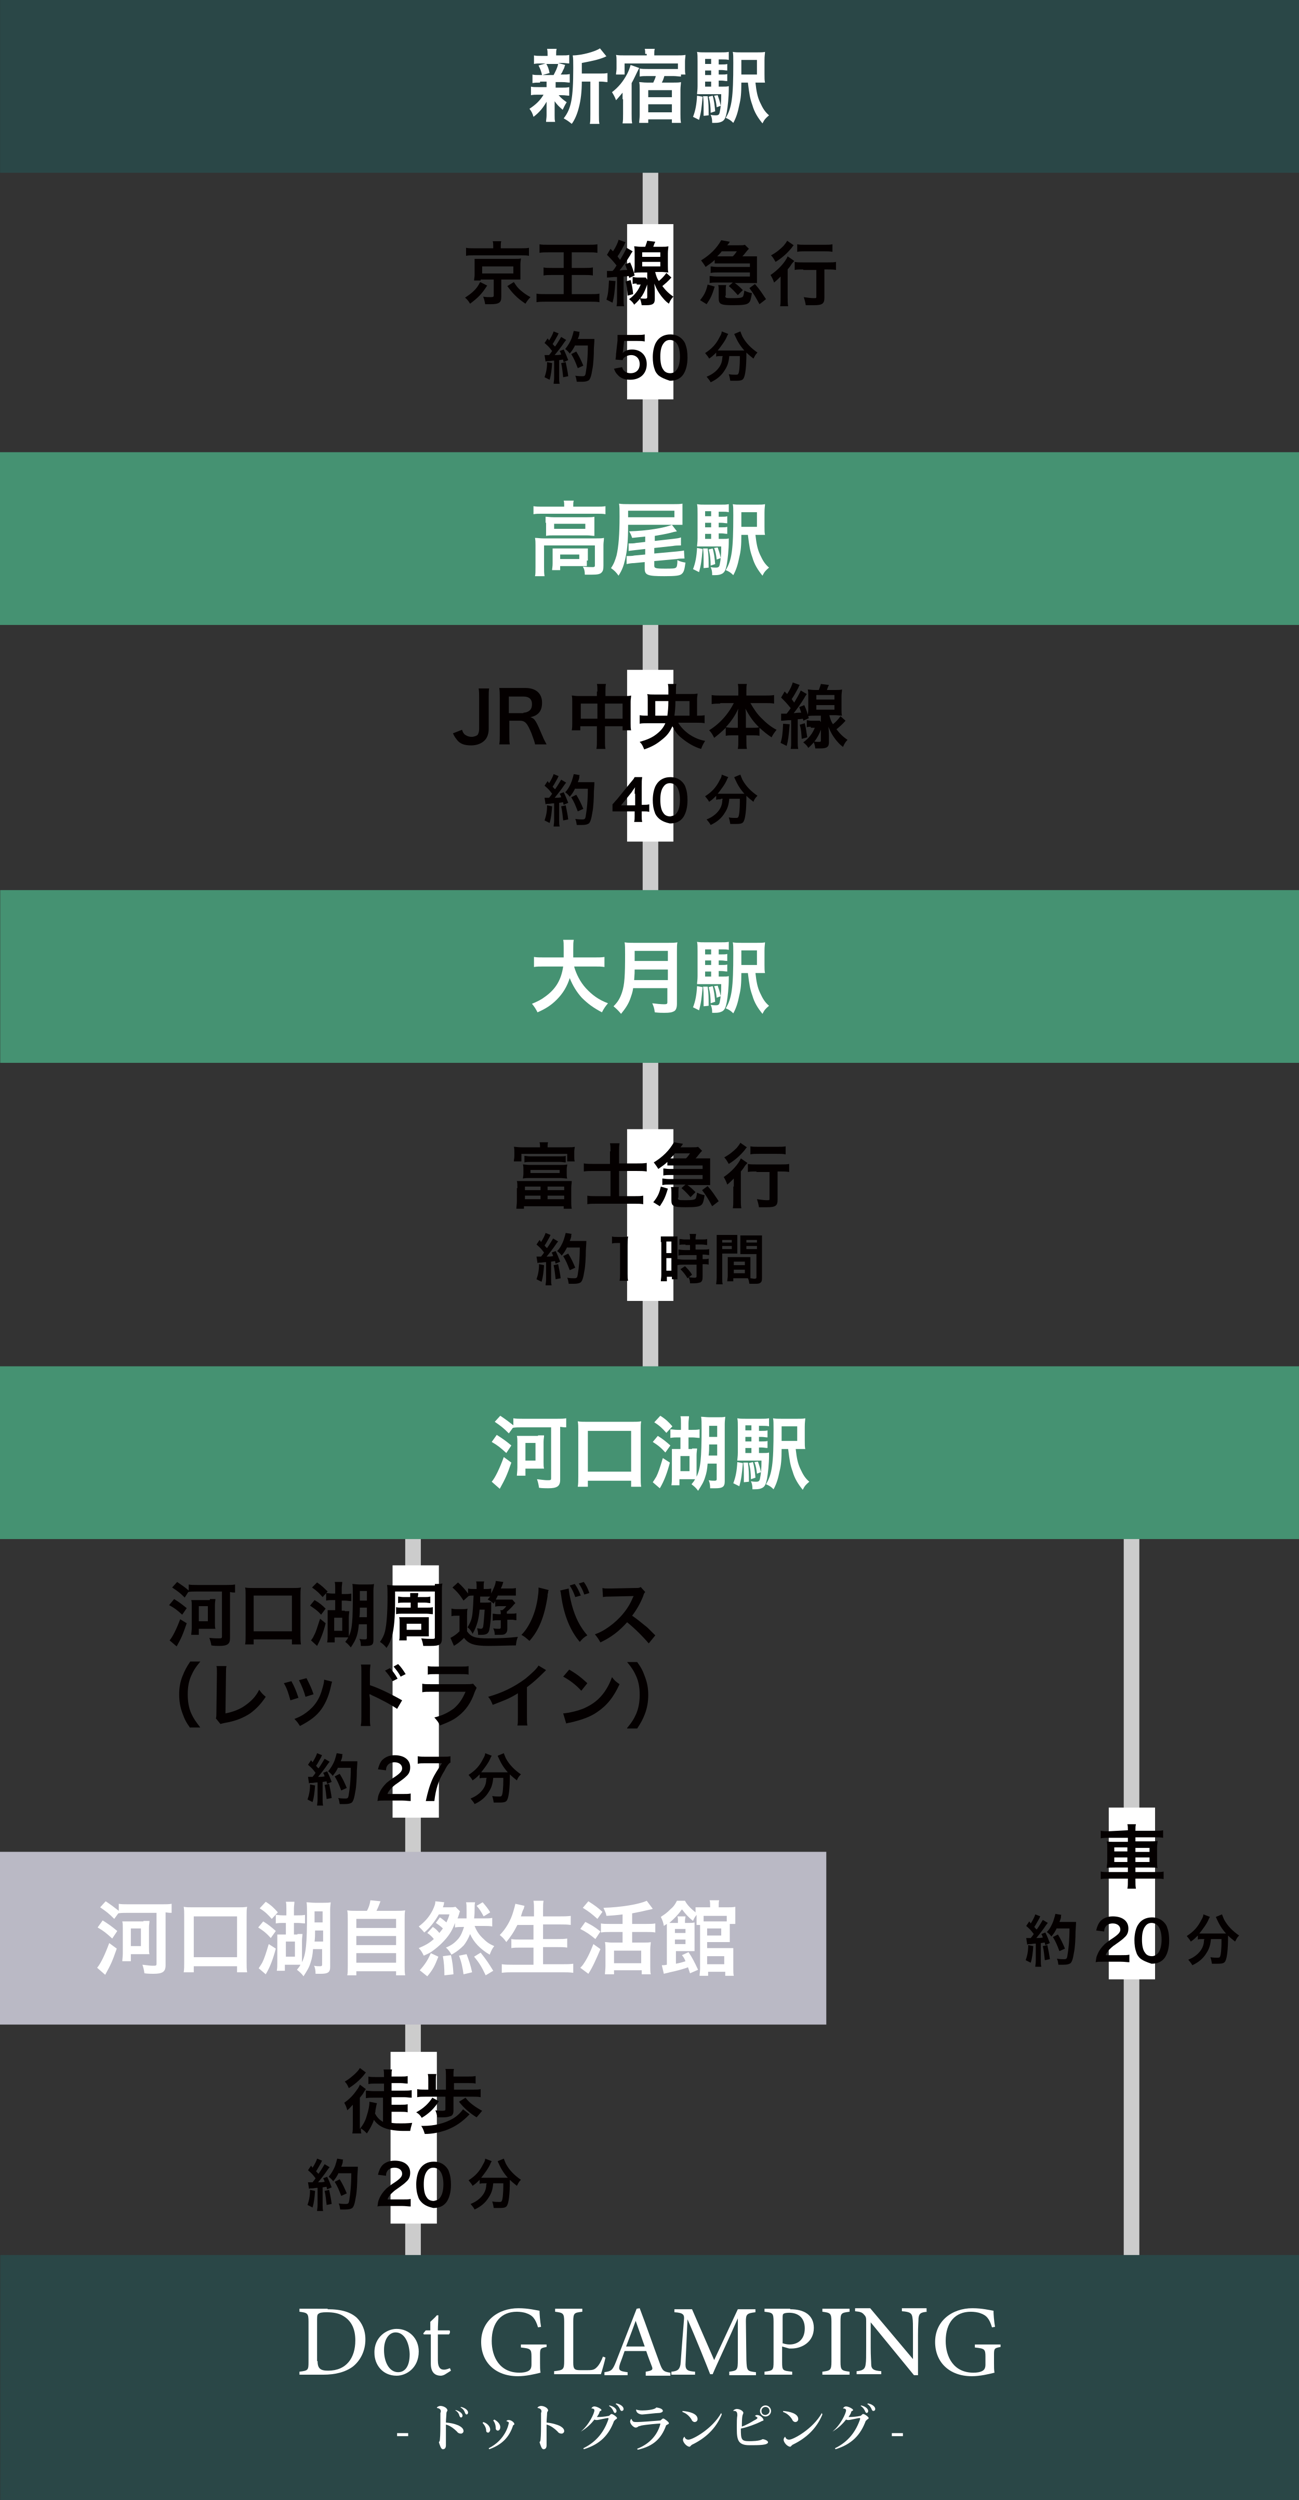 <?xml version="1.0" encoding="utf-8"?>
<!-- Generator: Adobe Illustrator 23.0.4, SVG Export Plug-In . SVG Version: 6.00 Build 0)  -->
<svg version="1.1" id="レイヤー_1" xmlns="http://www.w3.org/2000/svg" xmlns:xlink="http://www.w3.org/1999/xlink" x="0px"
	 y="0px" viewBox="0 0 258.1 496.4" style="enable-background:new 0 0 258.1 496.4;" xml:space="preserve">
<rect x="0" y="0" width="258.1" height="496.4" fill="#333333" stroke="none"/>
<style type="text/css">
	.st0{fill:#CCCCCC;}
	.st1{fill:#BAB9C5;}
	.st2{fill:#FFFFFF;}
	.st3{fill:#040000;}
	.st4{fill:#2A4747;}
	.st5{fill:#459272;}
</style>
<rect x="-18.4" y="389" transform="matrix(-1.836970e-16 1 -1 -1.836970e-16 472.614 308.412)" class="st0" width="201.1" height="3.1"/>
<rect x="120.8" y="381.2" transform="matrix(-1.836970e-16 1 -1 -1.836970e-16 607.577 157.836)" class="st0" width="208.1" height="3.1"/>
<rect x="64.9" y="302.8" transform="matrix(-1.836970e-16 1 -1 -1.836970e-16 466.978 302.781)" class="st1" width="34.3" height="164.2"/>
<g>
	<path class="st2" d="M20.4,381.3c1.1,0.7,1.7,1.1,2.9,2.1l-1,1.5c-1.2-1.1-1.7-1.5-2.9-2.2L20.4,381.3z M23.2,386.9
		c-0.9,2.6-1.2,3.2-2.3,5.2l-1.6-1.4c0.7-0.8,1.6-2.7,2.4-4.9L23.2,386.9z M22.7,381c-1.1-1.1-1.5-1.4-2.8-2.3l1.1-1.2
		c1.2,0.8,1.7,1.2,2.6,1.9V378c0.5,0.1,1.1,0.1,1.9,0.1h6.7c0.8,0,1.4,0,1.9-0.1v1.8c-0.4,0-0.5,0-1.2-0.1v10.5
		c0,1.3-0.6,1.7-2.4,1.7c-0.3,0-1.2,0-1.8-0.1c-0.1-0.7-0.2-1.1-0.4-1.7c1,0.1,1.5,0.2,2,0.2c0.7,0,0.8,0,0.8-0.4v-10.1h-5.8
		c-0.7,0-1.3,0-1.8,0.1L22.7,381z M28.5,381.4c0.6,0,0.9,0,1.2,0c0,0.4-0.1,0.7-0.1,1.3v4c0,0.6,0,1,0.1,1.3c-0.4,0-0.7,0-1.2,0H26
		v1.4h-1.7c0-0.3,0.1-1,0.1-1.6v-5c0-0.5,0-0.9-0.1-1.3c0.4,0,0.7,0,1.3,0H28.5z M26,386.4h2v-3.5h-2V386.4z"/>
	<path class="st2" d="M36.5,391.6c0.1-0.6,0.1-1.2,0.1-2v-9.2c0-0.7,0-1.2-0.1-1.8c0.5,0.1,1,0.1,1.8,0.1h9c0.8,0,1.2,0,1.8-0.1
		c-0.1,0.5-0.1,1-0.1,1.8v9.2c0,0.8,0,1.5,0.1,2h-2v-1.2h-8.6v1.2H36.5z M38.5,388.6h8.6v-8.1h-8.6V388.6z"/>
	<path class="st2" d="M52.3,381.5c1,0.6,1.7,1.2,2.5,1.9l-1,1.4c-0.8-0.9-1.4-1.4-2.5-2.1L52.3,381.5z M54.8,386.9
		c-0.5,1.9-1.1,3.6-2,5.1l-1.4-1.2c0.2-0.3,0.4-0.6,0.7-1.1c0.4-0.8,0.7-1.7,1.3-3.7L54.8,386.9z M52.8,377.6
		c1.1,0.7,1.6,1.2,2.4,2.1l-1.2,1.3c-0.8-0.9-1.3-1.4-2.4-2.1L52.8,377.6z M59.1,384c0.5,0,0.7,0,1,0c0,0.3-0.1,0.8-0.1,1.3v3.4
		c0,0.6,0,0.6,0,0.9c0.8-1.6,1-3.7,1-9.5c0-1.1,0-2-0.1-2.4c0.5,0,1,0.1,1.7,0.1h1.6c0.7,0,1.1,0,1.5-0.1c0,0.3-0.1,0.8-0.1,1.4
		v11.4c0,1.1-0.4,1.4-1.9,1.4c-0.4,0-0.6,0-1,0c0-0.7-0.1-1.2-0.3-1.6c0.5,0.1,0.8,0.1,1.2,0.1c0.3,0,0.4-0.1,0.4-0.3V387h-1.8
		c-0.1,1.2-0.2,1.8-0.5,2.7c-0.3,1-0.7,1.6-1.4,2.7c-0.4-0.6-0.8-0.9-1.3-1.3c0.4-0.5,0.5-0.6,0.7-1c-0.2,0-0.5,0-0.8,0h-2.3v1.2
		h-1.6c0.1-0.6,0.1-1,0.1-1.7v-4.3c0-0.6,0-0.8,0-1.2c0.3,0,0.5,0,1,0h0.7v-2.3h-0.6c-0.4,0-0.8,0-1.4,0.1v-1.7
		c0.4,0,0.8,0.1,1.4,0.1h0.7v-1.3c0-0.6,0-1-0.1-1.4h1.7c0,0.4-0.1,0.8-0.1,1.4v1.3h0.7c0.6,0,1,0,1.5-0.1v1.7
		c-0.4,0-0.9-0.1-1.5-0.1h-0.7v2.3H59.1z M56.8,388.5h1.8v-3h-1.8V388.5z M62.6,383.3c0,1,0,1.4-0.1,2.2h1.7v-2.2H62.6z M64.1,379.5
		h-1.6v2.2h1.6V379.5z"/>
	<path class="st2" d="M72.9,379.4c0.4-0.7,0.6-1.4,0.7-2.1l2,0.2c-0.3,0.8-0.5,1.3-0.8,1.9h3.7c0.9,0,1.4,0,2-0.1
		c-0.1,0.5-0.1,1-0.1,2v9c0,0.9,0,1.3,0.1,1.9h-1.8v-0.8h-7.9v0.8H69c0.1-0.4,0.1-1.1,0.1-1.9v-9c0-1,0-1.4-0.1-2
		c0.6,0.1,1,0.1,2,0.1H72.9z M70.8,382.8h7.9V381h-7.9V382.8z M70.8,386.2h7.9v-1.8h-7.9V386.2z M70.8,389.7h7.9v-1.9h-7.9V389.7z"
		/>
	<path class="st2" d="M86,382.6c0.5,0.3,0.9,0.7,1.3,1.2c0.3-0.4,0.4-0.5,0.7-0.9c-0.4-0.4-0.8-0.7-1.4-1.1l0.8-1.1
		c0.5,0.3,0.8,0.6,1.3,1c0.2-0.5,0.4-0.8,0.6-1.6h-2.1c-0.8,1.4-1.8,2.7-2.9,3.6c-0.4-0.5-0.7-0.8-1.1-1.2c1.2-0.9,2.1-1.9,2.8-3.3
		c0.3-0.7,0.5-1.1,0.5-1.7l1.8,0.2c-0.1,0.1-0.1,0.2-0.1,0.3c0,0.1,0,0.1-0.1,0.4c0,0,0,0-0.1,0.3h1.3c0.5,0,0.8,0,1.2-0.1l0.9,0.9
		c-0.1,0.2-0.1,0.2-0.2,0.6c-0.1,0.2-0.1,0.4-0.3,0.8c0.4,0,0.8,0,1.3,0h0.5c0-0.7,0-1,0-1.6c0-0.9,0-1.2-0.1-1.6h1.8
		c-0.1,0.4-0.1,0.6-0.1,1.4c0,0.5,0,1-0.1,1.8h1.9c0.7,0,1.2,0,1.7-0.1v1.7c-0.5-0.1-1-0.1-1.7-0.1h-1.8c0.4,1,0.9,1.8,1.8,2.6
		c0.7,0.7,1.2,1,2.1,1.4c-0.4,0.5-0.6,0.9-0.9,1.7c-1.9-1.1-3.2-2.5-3.9-4.1c-0.3,0.8-0.8,1.7-1.3,2.3c-0.6,0.6-1.3,1.2-2.4,1.8
		c-0.3-0.5-0.5-0.9-1.1-1.4c1.2-0.5,1.8-1,2.5-1.8c0.5-0.6,0.8-1.4,1.1-2.3H92c-0.8,0-1,0-1.6,0.1v-0.9c-0.6,1.7-1.4,2.8-2.6,4
		c-0.5,0.5-1.2,1.1-1.9,1.6c-0.4,0.3-0.8,0.5-1.7,0.9c-0.3-0.6-0.5-1-1-1.5c1.4-0.6,2.1-1,3-1.8c-0.3-0.4-0.8-0.9-1.3-1.2L86,382.6z
		 M83.4,391.2c1-1.1,1.6-2,2.2-3.4l1.5,0.7c-0.7,1.8-1.1,2.6-2.2,3.9L83.4,391.2z M88.3,392.2c0-1.6-0.1-2.6-0.3-3.8l1.6-0.2
		c0.3,1.4,0.4,2.1,0.5,3.8L88.3,392.2z M92.1,392c-0.2-1.4-0.4-2.4-0.9-3.7l1.5-0.3c0.5,1.3,0.8,2.2,1.1,3.6L92.1,392z M96.5,392.2
		c-0.8-1.7-1.3-2.5-2.3-3.7l1.3-0.8c1.2,1.5,1.7,2.3,2.5,3.6L96.5,392.2z M95.9,377.7c0.6,0.7,1.1,1.3,1.5,2l-1.3,0.8
		c-0.5-0.9-0.7-1.3-1.4-2.1L95.9,377.7z"/>
	<path class="st2" d="M102.8,382.2c-0.7,1.4-1.3,2.3-2.2,3.4c-0.4-0.6-0.8-1-1.3-1.4c1.2-1.2,2.2-2.9,2.7-4.7c0.2-0.7,0.3-1,0.4-1.5
		l1.8,0.4c0,0.1,0,0.1-0.1,0.4c0,0.1,0,0.1-0.2,0.5c-0.1,0.2-0.2,0.6-0.4,1.2h2.6v-1.2c0-0.8,0-1.3-0.1-1.9h2
		c-0.1,0.5-0.1,1.1-0.1,1.9v1.2h3.3c0.8,0,1.5,0,2.2-0.1v1.8c-0.7-0.1-1.3-0.1-2.1-0.1h-3.4v2.9h2.8c0.8,0,1.4,0,2-0.1v1.8
		c-0.6-0.1-1.2-0.1-2-0.1h-2.8v3.4h3.8c0.9,0,1.6,0,2.2-0.1v1.8c-0.8-0.1-1.3-0.1-2.2-0.1H102c-0.8,0-1.5,0-2.3,0.1V390
		c0.7,0.1,1.4,0.1,2.2,0.1h4.1v-3.4h-2.5c-0.8,0-1.4,0-1.9,0.1V385c0.5,0.1,1,0.1,1.9,0.1h2.5v-2.9H102.8z"/>
	<path class="st2" d="M116.3,381.6c1.2,0.6,1.9,1,3,1.9l-1,1.5c-1.1-0.9-1.8-1.4-3-2L116.3,381.6z M119.3,387
		c-0.8,1.9-1.6,3.7-2.4,4.9l-1.6-1.2c0.2-0.2,0.4-0.4,0.6-0.7c0.7-1,1.3-2.2,2-4L119.3,387z M116.9,377.5c1.4,0.9,1.8,1.2,2.8,2.1
		l-1,1.4c-1-0.9-1.6-1.4-2.9-2.2L116.9,377.5z M123.8,380.1c-1.6,0.2-1.9,0.2-3.3,0.3c-0.1-0.6-0.3-0.9-0.6-1.6
		c3.5-0.1,7.1-0.7,8.6-1.4l1.2,1.6c-0.3,0.1-0.3,0.1-0.8,0.2c-0.8,0.2-2.2,0.5-3.3,0.7v2.1h2.8c0.8,0,1.3,0,1.8-0.1v1.8
		c-0.5-0.1-1-0.1-1.8-0.1h-2.8v2.1h2.4c0.6,0,1,0,1.3-0.1c0,0.4-0.1,0.9-0.1,1.4v3.4c0,0.6,0,1.2,0.1,1.6h-1.8v-0.8H122v0.8h-1.8
		c0-0.4,0.1-1,0.1-1.7V387c0-0.5,0-0.9-0.1-1.4c0.4,0,0.7,0.1,1.3,0.1h2.2v-2.1h-2.5c-0.7,0-1.2,0-1.8,0.1v-1.8
		c0.5,0.1,1,0.1,1.8,0.1h2.5V380.1z M122,389.8h5.4v-2.5H122V389.8z"/>
	<path class="st2" d="M137.1,391.8c-0.2-0.6-0.3-0.9-0.4-1.2c-0.7,0.3-2.2,0.7-3.6,1c-0.7,0.2-0.9,0.2-1.2,0.3l-0.4-1.7
		c0.5,0,0.5,0,1-0.1V383c0-0.5,0-0.7,0-1c-0.2,0.1-0.3,0.2-0.6,0.4c-0.1-0.7-0.3-1.2-0.6-1.8c0.9-0.6,1.2-0.8,2-1.6
		c0.6-0.5,0.9-1,1.2-1.6h1.6c0.4,0.8,1.2,1.6,2.1,2.3c0-0.5,0-0.7,0-1c0.4,0,0.7,0,1.3,0h1.6v-0.3c0-0.4,0-0.8-0.1-1.1h1.9
		c-0.1,0.3-0.1,0.6-0.1,1.1v0.3h1.7c0.6,0,1.1,0,1.6-0.1c0,0.3,0,0.6,0,1.1v1.2c0,0.5,0,0.8,0,1.1H145c0,0.3,0,0.3,0,0.4v2
		c0,0.6,0,0.9,0,1.2c-0.4,0-0.7,0-1.2,0h-3.3v1.2h3.9c0.6,0,0.9,0,1.3,0c0,0.4,0,0.7,0,1.3v2.8c0,0.6,0,1,0.1,1.4h-1.7v-0.8h-3.4
		v0.8h-1.7c0-0.4,0.1-0.8,0.1-1.4v-8.1c0-0.3,0-0.3,0-0.6h-0.7c0-0.3,0-0.6,0-1v-1c-0.4,0.5-0.5,0.7-0.7,1.2c-1-0.8-1.5-1.4-2.2-2.3
		c-0.8,1.1-1.4,1.7-2.5,2.7c0.3,0,0.4,0,0.8,0h0.9v-0.5c0-0.3,0-0.5-0.1-0.8h1.6c0,0.3-0.1,0.5-0.1,0.8v0.5h0.6c0.6,0,0.9,0,1.3-0.1
		c0,0.4,0,0.8,0,1.4v3c0,0.6,0,1,0,1.3c-0.3,0-0.5,0-0.9,0h-2.8v2.5c1-0.2,1.3-0.3,1.9-0.5c-0.2-0.5-0.3-0.7-0.7-1.2l1.3-0.6
		c0.7,1,1.2,2,1.9,3.5L137.1,391.8z M136.2,383.9V383h-2.1v0.8H136.2z M134.1,386h2.1v-0.9h-2.1V386z M144.4,380.4h-4.6v1.1h3.9
		c0.3,0,0.4,0,0.7,0V380.4z M140.5,384.3h2.8v-1.4h-2.8V384.3z M140.5,390h3.4v-1.6h-3.4V390z"/>
</g>
<rect x="78" y="310.8" class="st2" width="9.2" height="50.1"/>
<g>
	<path class="st3" d="M34.6,317.5c1,0.6,1.5,1,2.5,1.8l-0.9,1.3c-1.1-1-1.5-1.3-2.6-1.9L34.6,317.5z M37.1,322.3
		c-0.8,2.3-1,2.8-2,4.6l-1.4-1.2c0.6-0.7,1.4-2.3,2.1-4.2L37.1,322.3z M36.7,317.2c-1-1-1.3-1.2-2.5-2l1-1.1c1,0.7,1.5,1,2.3,1.7
		v-1.2c0.4,0.1,0.9,0.1,1.7,0.1H45c0.7,0,1.2,0,1.7-0.1v1.6c-0.3,0-0.5,0-1-0.1v9.2c0,1.1-0.5,1.5-2.1,1.5c-0.3,0-1.1,0-1.6-0.1
		c-0.1-0.6-0.2-0.9-0.4-1.5c0.9,0.1,1.3,0.1,1.8,0.1c0.6,0,0.7,0,0.7-0.4v-8.9h-5.1c-0.6,0-1.2,0-1.6,0.1L36.7,317.2z M41.7,317.5
		c0.5,0,0.8,0,1.1,0c0,0.3-0.1,0.6-0.1,1.2v3.5c0,0.5,0,0.8,0.1,1.2c-0.3,0-0.6,0-1.1,0h-2.2v1.2H38c0-0.3,0.1-0.9,0.1-1.4v-4.4
		c0-0.5,0-0.8-0.1-1.1c0.3,0,0.6,0,1.1,0H41.7z M39.5,321.9h1.8v-3h-1.8V321.9z"/>
	<path class="st3" d="M48.7,326.5c0.1-0.5,0.1-1,0.1-1.8v-8c0-0.6,0-1.1-0.1-1.5c0.5,0.1,0.9,0.1,1.6,0.1h7.9c0.7,0,1.1,0,1.6-0.1
		c-0.1,0.5-0.1,0.9-0.1,1.5v8c0,0.7,0,1.3,0.1,1.8H58v-1h-7.6v1H48.7z M50.4,323.9H58v-7.1h-7.6V323.9z"/>
	<path class="st3" d="M62.5,317.7c0.9,0.5,1.5,1,2.2,1.7l-0.9,1.2c-0.7-0.8-1.3-1.2-2.2-1.8L62.5,317.7z M64.7,322.3
		c-0.4,1.7-1,3.2-1.7,4.5l-1.2-1.1c0.2-0.3,0.4-0.5,0.6-1c0.4-0.7,0.6-1.5,1.2-3.3L64.7,322.3z M63,314.2c0.9,0.6,1.4,1.1,2.1,1.8
		l-1,1.1c-0.7-0.8-1.1-1.2-2.1-1.9L63,314.2z M68.5,319.9c0.5,0,0.6,0,0.9,0c0,0.3-0.1,0.7-0.1,1.2v3c0,0.5,0,0.6,0,0.8
		c0.7-1.4,0.8-3.2,0.8-8.3c0-0.9,0-1.8-0.1-2.1c0.4,0,0.8,0.1,1.5,0.1H73c0.6,0,1,0,1.3-0.1c0,0.3-0.1,0.7-0.1,1.2v9.9
		c0,1-0.3,1.2-1.6,1.2c-0.4,0-0.5,0-0.9,0c0-0.6-0.1-1.1-0.3-1.4c0.5,0.1,0.7,0.1,1.1,0.1c0.3,0,0.4-0.1,0.4-0.3v-2.7h-1.6
		c-0.1,1.1-0.2,1.6-0.4,2.3c-0.3,0.9-0.6,1.4-1.2,2.3c-0.4-0.5-0.7-0.8-1.1-1.1c0.3-0.4,0.4-0.5,0.6-0.9c-0.2,0-0.4,0-0.7,0h-2v1H65
		c0.1-0.5,0.1-0.9,0.1-1.5v-3.8c0-0.5,0-0.7,0-1.1c0.3,0,0.4,0,0.9,0h0.6v-2H66c-0.4,0-0.7,0-1.2,0.1v-1.5c0.4,0,0.7,0.1,1.2,0.1
		h0.6v-1.1c0-0.5,0-0.9-0.1-1.2H68c0,0.4-0.1,0.7-0.1,1.2v1.2h0.6c0.5,0,0.9,0,1.3-0.1v1.5c-0.4,0-0.8-0.1-1.3-0.1h-0.6v2H68.5z
		 M66.5,323.8H68v-2.6h-1.6V323.8z M71.5,319.2c0,0.9,0,1.2-0.1,1.9h1.5v-1.9H71.5z M72.9,315.9h-1.4v1.9h1.4V315.9z"/>
	<path class="st3" d="M86.4,314.5c0.7,0,1.1,0,1.5-0.1c-0.1,0.5-0.1,0.9-0.1,1.6v9.3c0,1.2-0.4,1.5-2.2,1.5c-0.3,0-0.9,0-1.5,0
		c-0.1-0.6-0.2-1-0.4-1.5c0.9,0.1,1.6,0.1,2,0.1c0.6,0,0.7,0,0.7-0.3v-9.1h-7.9v1.6c0,3.6-0.2,5.7-0.6,7.2c-0.3,1-0.5,1.5-1.1,2.4
		c-0.3-0.4-0.7-0.8-1.3-1.2c0.5-0.7,0.8-1.3,1-2.1c0.3-1.3,0.5-3.5,0.5-6.8c0-1.4,0-1.8-0.1-2.4c0.4,0,0.8,0.1,1.5,0.1H86.4z
		 M81.6,318.2h-1.4c-0.4,0-0.8,0-1.1,0.1V317c0.3,0,0.6,0.1,1.1,0.1h1.3c0-0.5,0-0.5,0-0.8h1.6c0,0.3,0,0.4-0.1,0.8h1.4
		c0.4,0,0.7,0,1.1-0.1v1.3c-0.3,0-0.6-0.1-1.1-0.1h-1.4v1h1.7c0.6,0,1,0,1.3-0.1v1.4c-0.4,0-0.7-0.1-1.3-0.1H80
		c-0.6,0-0.9,0-1.3,0.1v-1.4c0.3,0.1,0.6,0.1,1.3,0.1h1.6V318.2z M85.2,324c0,0.4,0,0.7,0,0.9c-0.4,0-0.6,0-1.1,0h-3.3v0.8h-1.5
		c0.1-0.3,0.1-0.6,0.1-1.1v-2.5c0-0.5,0-0.7-0.1-1c0.5,0,0.6,0,1,0h3.8c0.6,0,0.8,0,1.1,0c0,0.3,0,0.5,0,1V324z M80.8,323.6h2.9
		v-1.2h-2.9V323.6z"/>
	<path class="st3" d="M89.8,319.4c0.4,0.1,0.6,0.1,1.1,0.1h0.9c0.4,0,0.7,0,1.1-0.1c-0.1,0.4-0.1,0.8-0.1,1.5v3
		c0.8,1.1,1.5,1.4,4.2,1.4c2.4,0,4.1-0.1,5.9-0.3c-0.3,0.7-0.3,1-0.4,1.7c-1.4,0-3.6,0.1-5.4,0.1c-2.9,0-4-0.4-4.9-1.6
		c-0.3,0.3-0.6,0.6-1,0.9c-0.2,0.2-0.3,0.2-0.7,0.5c-0.2,0.1-0.2,0.1-0.3,0.2l-0.7-1.6c0.6-0.3,1.2-0.7,1.8-1.3v-3.1h-0.6
		c-0.4,0-0.6,0-1,0.1V319.4z M95.3,319.5c-0.1,1.1-0.2,1.7-0.4,2.5c-0.3,1-0.5,1.5-1,2.4c-0.2-0.5-0.6-1-1-1.3c0.6-1,0.9-1.7,1-3
		c0.1-0.9,0.1-1.5,0.2-3.3c-0.4,0-0.7,0-1,0.1l-1,0.9c-0.7-1.1-1.3-1.8-2.2-2.6l1.1-1c0.9,0.8,1.4,1.4,2,2.2v-1
		c0.4,0.1,0.7,0.1,1.4,0.1h0.3v-0.4c0-0.5,0-0.8-0.1-1.1h1.6c-0.1,0.3-0.1,0.6-0.1,1.1v0.4h0.2c0.6,0,0.9,0,1.3-0.1v1
		c0.5-1,0.9-1.9,0.9-2.5l1.5,0.2c-0.2,0.7-0.3,0.9-0.5,1.3h1.8c0.5,0,0.8,0,1.2-0.1v1.5c-0.3,0-0.7,0-1.2,0h-2.4
		c-0.1,0.3-0.2,0.4-0.4,0.8c0.3,0,0.6,0,1,0h1.5c0.5,0,0.7,0,0.8,0l0.6,0.7c-0.1,0.1-0.2,0.2-0.3,0.3c-0.3,0.4-0.9,1-1.4,1.4v0.4
		h0.9c0.4,0,0.7,0,1-0.1v1.4c-0.3,0-0.5-0.1-0.8-0.1h-1v1.8c0,0.6-0.2,0.9-0.6,1.1c-0.3,0.1-0.5,0.1-1.6,0.1c0,0-0.1,0-0.3,0
		c0-0.5-0.1-0.9-0.3-1.3c0.4,0.1,0.8,0.1,1.2,0.1c0.2,0,0.3-0.1,0.3-0.3v-1.4h-0.5c-0.4,0-0.8,0-1.1,0.1v-1.4c0.3,0,0.7,0.1,1.1,0.1
		h0.5c0-0.4,0-0.5-0.1-0.8h0.4c0.3-0.2,0.6-0.5,0.8-0.8h-1.1c-0.4,0-0.7,0-1.1,0.1v-1.1l-0.3,0.5c-0.4-0.3-0.7-0.6-1.2-0.8
		c0.2-0.3,0.3-0.4,0.5-0.6c-0.3,0-0.4,0-0.7,0h-1.3c0,1,0,1,0,1.2h1c0.5,0,0.8,0,1.2-0.1c0,0.3,0,0.5,0,0.9c0,2.2-0.2,3.8-0.4,4.7
		c-0.2,0.7-0.6,0.9-1.6,0.9c-0.2,0-0.3,0-0.6,0c0-0.6-0.1-0.9-0.2-1.3c0.2,0,0.6,0.1,0.7,0.1c0.3,0,0.4-0.1,0.5-0.4
		c0.1-0.6,0.2-2,0.3-3.4H95.3z"/>
	<path class="st3" d="M109,315.7c0,0.2-0.1,0.2-0.1,0.3l0,0.2l-0.1,0.4l0,0.3c-0.6,4-1.7,6.8-3.6,8.9c-0.7-0.6-0.9-0.8-1.6-1.2
		c0.8-0.8,1.4-1.7,2-3c0.6-1.3,1.1-3,1.3-4.8c0.1-0.6,0.1-1.1,0.1-1.4c0,0,0-0.1,0-0.2L109,315.7z M113,315.4c0,0.6,0.3,2,0.6,3.2
		c0.7,2.6,1.7,4.5,3.1,6.1c-0.7,0.4-1,0.7-1.5,1.3c-1.9-2.2-3.2-5.4-3.7-9.2c-0.1-0.6-0.1-0.8-0.2-1L113,315.4z M114.2,314.5
		c0.5,0.7,0.8,1.3,1.2,2.3l-1.1,0.3c-0.3-0.9-0.6-1.5-1.1-2.3L114.2,314.5z M116.1,316.6c-0.3-0.9-0.7-1.6-1.1-2.2l1-0.3
		c0.5,0.7,0.8,1.3,1.1,2.2L116.1,316.6z"/>
	<path class="st3" d="M128.9,326.3c-1.2-1.4-2.8-3-4.3-4.2c-1.6,1.8-3.2,3-5.3,4c-0.4-0.7-0.6-1-1.1-1.6c1.1-0.4,1.8-0.8,2.8-1.5
		c2.1-1.5,3.8-3.5,4.7-5.7l0.2-0.4c-0.2,0-0.2,0-4.6,0.1c-0.7,0-1,0-1.5,0.1l-0.1-1.8c0.4,0.1,0.7,0.1,1.2,0.1c0.1,0,0.2,0,0.3,0
		l4.9-0.1c0.8,0,0.9,0,1.2-0.2l0.9,1c-0.2,0.2-0.3,0.4-0.4,0.8c-0.6,1.5-1.3,2.7-2.2,3.9c0.9,0.6,1.6,1.2,2.6,2
		c0.4,0.3,0.4,0.3,2,1.9L128.9,326.3z"/>
	<path class="st3" d="M37.8,343.1c-0.8-1.1-1.1-1.7-1.5-2.8c-0.5-1.3-0.7-2.5-0.7-3.9c0-1.3,0.2-2.5,0.7-3.7c0.4-1,0.7-1.6,1.5-2.8
		h2c-1,1.2-1.4,1.9-1.8,2.8c-0.5,1.1-0.7,2.3-0.7,3.7c0,1.4,0.2,2.7,0.7,3.8c0.4,0.9,0.8,1.5,1.8,2.8H37.8z"/>
	<path class="st3" d="M45,330.8c-0.1,0.4-0.1,0.7-0.1,1.4l-0.1,8c1.5-0.3,2.8-0.8,3.8-1.5c1.3-0.9,2.2-1.8,2.9-3.2
		c0.5,0.7,0.7,0.9,1.3,1.4c-1,1.5-1.9,2.4-3.1,3.3c-1.4,0.9-2.8,1.5-5.1,1.9c-0.4,0.1-0.5,0.1-0.8,0.2l-0.9-1.1
		c0.1-0.4,0.1-0.6,0.1-1.4l0.1-7.6c0-1,0-1-0.1-1.4L45,330.8z"/>
	<path class="st3" d="M57.9,333.8c0.6,1.1,0.9,1.8,1.4,3.3l-1.6,0.5c-0.4-1.4-0.6-2.2-1.3-3.4L57.9,333.8z M66,333.9
		c-0.1,0.2-0.1,0.3-0.2,0.7c-0.4,1.9-1,3.4-1.9,4.7c-1,1.4-2.2,2.3-4.3,3.4c-0.4-0.6-0.5-0.8-1.1-1.4c1-0.4,1.6-0.7,2.4-1.3
		c1.6-1.2,2.6-2.6,3.2-4.9c0.2-0.7,0.3-1.2,0.3-1.6L66,333.9z M60.9,333.2c0.7,1.4,1,2,1.4,3.2l-1.6,0.5c-0.3-1.1-0.7-2.1-1.3-3.3
		L60.9,333.2z"/>
	<path class="st3" d="M71.7,342.5c0.1-0.4,0.1-0.8,0.1-1.6v-9c0-0.8,0-1.1-0.1-1.4h1.9c0,0.4-0.1,0.6-0.1,1.5v2.6
		c1.6,0.5,4.1,1.7,6.4,3l-1,1.7c-1-0.7-3-1.8-5-2.7c-0.3-0.2-0.4-0.2-0.5-0.2c0,0.4,0.1,0.6,0.1,1v3.7c0,0.8,0,1.1,0.1,1.6H71.7z
		 M77.5,331.2c0.6,0.7,1,1.2,1.5,2.1l-1,0.5c-0.5-0.9-0.9-1.4-1.5-2.1L77.5,331.2z M79.6,332.9c-0.4-0.8-0.9-1.4-1.4-2l0.9-0.5
		c0.6,0.6,1,1.2,1.5,2L79.6,332.9z"/>
	<path class="st3" d="M94.7,335.1c-0.1,0.3-0.2,0.4-0.4,0.9c-0.7,2.1-1.8,3.6-3.2,4.7c-1,0.8-1.9,1.2-3.7,1.9
		c-0.3-0.7-0.5-0.9-1.1-1.6c1.7-0.4,2.8-1,3.9-1.8c1-0.9,1.6-1.7,2.3-3.3h-6.8c-0.9,0-1.3,0-1.8,0.1v-1.7c0.5,0.1,0.8,0.1,1.8,0.1
		h6.7c0.9,0,1.1,0,1.6-0.1L94.7,335.1z M85,330.8c0.5,0.1,0.8,0.1,1.6,0.1h4.9c0.9,0,1.2,0,1.6-0.1v1.7c-0.4-0.1-0.7-0.1-1.6-0.1
		h-4.9c-0.9,0-1.2,0-1.6,0.1V330.8z"/>
	<path class="st3" d="M108.5,331.6c-0.2,0.2-0.3,0.3-0.5,0.5c-1.1,1.1-2.1,2-3.3,2.9v6c0,0.8,0,1.2,0.1,1.6h-2
		c0.1-0.4,0.1-0.7,0.1-1.5v-4.9c-1.6,1-2.4,1.3-5,2.3c-0.3-0.7-0.4-1-0.9-1.6c2.8-0.8,5.1-1.9,7.4-3.6c1.2-1,2.2-1.9,2.6-2.6
		L108.5,331.6z"/>
	<path class="st3" d="M111.9,340.2c1.2-0.1,2.9-0.5,4.1-1c1.8-0.8,3.1-1.8,4.2-3.4c0.6-0.9,1-1.7,1.4-2.8c0.5,0.7,0.8,0.9,1.5,1.4
		c-1.2,2.6-2.5,4.2-4.4,5.5c-1.4,1-3.2,1.6-5.3,2.1c-0.6,0.1-0.6,0.1-0.9,0.2L111.9,340.2z M113.1,331.5c1.7,1,2.5,1.7,3.6,2.7
		l-1.2,1.5c-1.1-1.2-2.3-2.1-3.6-2.8L113.1,331.5z"/>
	<path class="st3" d="M124.6,343.1c1-1.2,1.4-1.9,1.8-2.8c0.5-1.2,0.7-2.4,0.7-3.8c0-1.4-0.2-2.6-0.7-3.7c-0.4-0.9-0.8-1.6-1.8-2.8
		h2c0.8,1.1,1.1,1.7,1.5,2.8c0.5,1.3,0.7,2.4,0.7,3.7c0,1.4-0.2,2.6-0.7,3.9c-0.4,1-0.7,1.6-1.5,2.8H124.6z"/>
</g>
<g>
	<path class="st3" d="M62.6,354.5c-0.1,1.4-0.2,2.3-0.5,3.3l-1-0.5c0.3-0.9,0.5-1.7,0.5-3L62.6,354.5z M61.2,352.8
		c0.2,0,0.3,0,0.5,0c0.1,0,0.2,0,0.4,0c0.4-0.5,0.4-0.5,0.6-0.8c-0.6-0.8-0.7-0.9-1.5-1.6l0.6-0.9c0.2,0.2,0.2,0.3,0.3,0.4
		c0.4-0.6,0.8-1.4,0.9-1.8l1,0.4c-0.1,0.1-0.1,0.2-0.2,0.4c-0.3,0.5-0.7,1.3-1,1.7c0.2,0.2,0.3,0.4,0.5,0.5c0.7-1,1-1.6,1.2-1.9
		l1,0.6c-0.1,0.1-0.2,0.2-0.4,0.5c-0.6,0.9-1.4,1.9-1.9,2.5c0.6,0,0.7,0,1.3-0.1c-0.1-0.3-0.1-0.4-0.3-0.7l0.8-0.3
		c0.3,0.6,0.6,1.3,0.9,2.1l-0.9,0.4c-0.1-0.3-0.1-0.3-0.1-0.5c-0.3,0-0.6,0.1-0.8,0.1v3.5c0,0.5,0,0.8,0.1,1.2H63
		c0-0.3,0.1-0.6,0.1-1.2v-3.4c-0.5,0-0.8,0.1-1,0.1c-0.5,0-0.5,0-0.7,0.1L61.2,352.8z M65.4,354.2c0.2,1,0.4,1.9,0.5,2.8l-1,0.2
		c-0.1-0.8-0.2-2-0.4-2.8L65.4,354.2z M67.2,350.9c-0.4,0.8-0.6,1.1-1.1,1.7c-0.2-0.3-0.5-0.6-0.9-0.9c0.5-0.6,1-1.4,1.3-2.2
		c0.2-0.6,0.3-1,0.4-1.4l1.2,0.2c-0.1,0.1-0.1,0.1-0.1,0.5c-0.1,0.5-0.2,0.6-0.3,0.9h2.4c0.5,0,0.7,0,0.9,0c0,0.4,0,0.4-0.1,1.9
		c0,1.3-0.1,3.2-0.3,4.1c-0.2,1.3-0.4,1.9-0.7,2.2c-0.3,0.2-0.7,0.3-1.4,0.3c-0.3,0-0.6,0-1,0c-0.1-0.5-0.1-0.8-0.3-1.2
		c0.6,0.1,1.1,0.1,1.4,0.1c0.5,0,0.6-0.1,0.7-0.8c0.2-1.1,0.4-3,0.4-5.3H67.2z M67.8,355.5c-0.5-1.3-0.7-1.8-1.3-2.8l1-0.5
		c0.6,1,0.9,1.6,1.4,2.8L67.8,355.5z"/>
	<path class="st3" d="M76.4,357.5c-0.9,0-1,0-1.4,0.1c0.1-0.6,0.1-1,0.3-1.4c0.3-0.8,0.8-1.5,1.5-2.2c0.4-0.3,0.7-0.6,1.8-1.3
		c1-0.7,1.3-1.1,1.3-1.6c0-0.7-0.6-1.2-1.5-1.2c-0.6,0-1.1,0.2-1.4,0.6c-0.2,0.3-0.3,0.5-0.3,1l-1.6-0.2c0.2-0.8,0.4-1.3,0.8-1.8
		c0.6-0.6,1.4-1,2.5-1c1.9,0,3.1,0.9,3.1,2.4c0,0.7-0.2,1.3-0.8,1.8c-0.3,0.3-0.4,0.4-1.8,1.4c-0.5,0.3-1,0.8-1.3,1.1
		c-0.3,0.4-0.5,0.6-0.6,1H80c0.7,0,1.2,0,1.6-0.1v1.5c-0.5,0-1-0.1-1.7-0.1H76.4z"/>
	<path class="st3" d="M89.4,350c-0.4,0.3-0.7,0.8-1.1,1.6c-1.2,1.9-1.7,3.6-2,6h-1.7c0.4-1.8,0.7-2.9,1.3-4.3c0.5-1.1,1-1.8,1.9-3.2
		h-3.4c-0.6,0-1,0-1.4,0.1v-1.5c0.5,0.1,0.9,0.1,1.5,0.1h3.5c0.8,0,1.1,0,1.5-0.1V350z"/>
	<path class="st3" d="M96.2,353c-0.4,0-0.6,0-0.9,0.1v-0.8c-0.5,0.5-0.8,0.8-1.4,1.2c-0.2-0.4-0.5-0.7-0.8-1.1
		c1.4-0.9,2.2-1.8,2.9-3.2c0.3-0.5,0.4-0.8,0.4-1.1l1.3,0.5c-0.1,0.2-0.2,0.3-0.3,0.6c-0.4,0.9-1.1,1.8-1.8,2.7c0.3,0,0.4,0,0.6,0h4
		c0.3,0,0.4,0,0.7,0c-0.8-0.9-1.3-1.7-1.8-2.8c0-0.1-0.2-0.3-0.2-0.5l1.2-0.5c0.1,0.3,0.2,0.5,0.4,1c0.7,1.3,1.7,2.3,3,3.2
		c-0.5,0.5-0.6,0.7-0.8,1.2c-0.6-0.5-0.9-0.7-1.4-1.2c0,0.2,0,0.2,0,0.4c0,2.3-0.2,4-0.5,4.6c-0.2,0.5-0.6,0.6-1.6,0.6
		c-0.2,0-0.4,0-1.1,0c-0.1-0.5-0.1-0.7-0.3-1.3c0.5,0.1,1,0.1,1.3,0.1c0.4,0,0.5,0,0.6-0.2c0.2-0.3,0.3-1.8,0.3-2.9v-0.2
		c0,0,0-0.1,0-0.2s0-0.1,0-0.2H98c-0.1,1.1-0.3,1.9-0.9,2.8c-0.6,1-1.5,1.8-2.8,2.4c-0.2-0.4-0.4-0.6-0.8-1.1c0.7-0.3,1.1-0.5,1.7-1
		c0.8-0.7,1.3-1.5,1.4-2.5c0-0.2,0-0.3,0.1-0.6H96.2z"/>
</g>
<rect x="77.6" y="407.4" class="st2" width="9.2" height="34.1"/>
<g>
	<path class="st3" d="M76.2,416.5h-2.1c-0.5,0-0.9,0-1.4,0.1v-1.5c0.4,0,0.9,0.1,1.5,0.1h2.1v-1.5h-1.7c-0.5,0-1,0-1.4,0.1v-1.5
		c0.4,0.1,0.8,0.1,1.4,0.1h1.7v-0.2c0-0.6,0-1-0.1-1.3h1.7c-0.1,0.3-0.1,0.6-0.1,1.2v0.2h1.8c0.7,0,1,0,1.4-0.1v1.5
		c-0.4,0-0.9-0.1-1.4-0.1h-1.8v1.5h2.5c0.6,0,1,0,1.5-0.1v1.5c-0.5,0-0.9-0.1-1.5-0.1h-2.5v1.5h1.8c0.6,0,1,0,1.4-0.1v1.6
		c-0.4-0.1-0.9-0.1-1.4-0.1h-1.8v2.2c0.6,0.1,1.2,0.1,1.9,0.1c0.5,0,1,0,2.2-0.1c-0.3,1-0.3,1.1-0.4,1.6c-1,0-1.1,0-1.4,0
		c-1.6,0-3.3-0.3-4.2-0.8c-0.6-0.3-1.2-0.8-1.6-1.4c-0.3,0.9-0.8,1.8-1.4,2.7c-0.5-0.5-0.7-0.7-1.2-1c0,0.4,0,0.7,0.1,1H70
		c0.1-0.4,0.1-1,0.1-1.6v-2.4c0-0.6,0-0.8,0-1.7c-0.4,0.4-0.5,0.6-1.1,1.1c-0.2-0.8-0.4-1.1-0.6-1.5c1-0.7,1.7-1.4,2.4-2.4
		c0.4-0.5,0.6-0.9,0.7-1.2l1.2,0.9c-0.1,0.1-0.1,0.1-0.4,0.6c-0.2,0.4-0.4,0.6-0.8,1.1v5.7c0,0.2,0,0.3,0,0.5
		c0.7-0.9,1.1-1.6,1.4-2.7c0.3-0.9,0.5-1.9,0.5-2.6c0,0,0-0.1,0-0.1l1.5,0.3c-0.1,0.3-0.1,0.3-0.3,1.4c0,0.2,0,0.3-0.1,0.6
		c0.4,0.8,0.9,1.3,1.6,1.7V416.5z M72.7,411.5c-0.1,0.1-0.1,0.1-0.4,0.5c-0.8,1-2,2-3,2.6c-0.2-0.5-0.4-0.9-0.8-1.3
		c0.9-0.5,1.3-0.9,2-1.5c0.5-0.5,0.8-0.8,1-1.2L72.7,411.5z"/>
	<path class="st3" d="M87.2,417.2c-0.9,1.4-1.9,2.4-3.4,3.3c-0.3-0.5-0.6-0.8-1.1-1.1c1.5-0.8,2.5-1.8,3.2-2.9L87.2,417.2z
		 M94,414.9c0.7,0,1.1,0,1.5-0.1v1.6c-0.5-0.1-0.9-0.1-1.5-0.1h-3.9v2.8c0,0.6-0.2,1-0.7,1.1c-0.3,0.1-0.7,0.2-1.3,0.2
		c-0.2,0-0.8,0-1.2,0c-0.1-0.6-0.2-0.9-0.4-1.4c0.5,0.1,1,0.1,1.4,0.1c0.5,0,0.6-0.1,0.6-0.3v-2.5h-4c-0.7,0-1.1,0-1.6,0.1v-1.6
		c0.5,0.1,0.9,0.1,1.6,0.1h0.6V413c0-0.5,0-0.8-0.1-1.2h1.7c-0.1,0.4-0.1,0.7-0.1,1.2v1.9h2v-2.8c0-0.6,0-1-0.1-1.3h1.7
		c-0.1,0.4-0.1,0.7-0.1,1.2v0.3H93c0.6,0,1,0,1.5-0.1v1.5c-0.4-0.1-0.7-0.1-1.5-0.1h-2.8v1.3H94z M93.3,419.8
		c-0.2,0.2-0.2,0.2-0.6,0.6c-1.4,1.3-2.6,2-4.2,2.6c-1.3,0.4-2.5,0.7-4.1,0.7c-0.2-0.6-0.3-1-0.7-1.6c0.2,0,0.3,0,0.4,0
		c2.2,0,4.2-0.5,5.8-1.4c0.9-0.5,1.7-1.3,2.1-1.9L93.3,419.8z M92.5,416.5c0.7,1,2,1.9,3.3,2.6c-0.4,0.5-0.6,0.7-1.1,1.3
		c-1.3-0.8-2.5-1.8-3.5-3.1L92.5,416.5z"/>
</g>
<g>
	<path class="st3" d="M62.6,435c-0.1,1.4-0.2,2.3-0.5,3.3l-1-0.5c0.3-0.9,0.5-1.7,0.5-3L62.6,435z M61.2,433.3c0.2,0,0.3,0,0.5,0
		c0.1,0,0.2,0,0.4,0c0.4-0.5,0.4-0.5,0.6-0.8c-0.6-0.8-0.7-0.9-1.5-1.6l0.6-0.9c0.2,0.2,0.2,0.3,0.3,0.4c0.4-0.6,0.8-1.4,0.9-1.8
		l1,0.4c-0.1,0.1-0.1,0.2-0.2,0.4c-0.3,0.5-0.7,1.3-1,1.7c0.2,0.2,0.3,0.4,0.5,0.5c0.7-1,1-1.6,1.2-1.9l1,0.6
		c-0.1,0.1-0.2,0.2-0.4,0.5c-0.6,0.9-1.4,1.9-1.9,2.5c0.6,0,0.7,0,1.3-0.1c-0.1-0.3-0.1-0.4-0.3-0.7l0.8-0.3
		c0.3,0.6,0.6,1.3,0.9,2.1l-0.9,0.4c-0.1-0.3-0.1-0.3-0.1-0.5c-0.3,0-0.6,0.1-0.8,0.1v3.5c0,0.5,0,0.8,0.1,1.2H63
		c0-0.3,0.1-0.6,0.1-1.2v-3.4c-0.5,0-0.8,0.1-1,0.1c-0.5,0-0.5,0-0.7,0.1L61.2,433.3z M65.4,434.8c0.2,1,0.4,1.9,0.5,2.8l-1,0.2
		c-0.1-0.8-0.2-2-0.4-2.8L65.4,434.8z M67.3,431.4c-0.4,0.8-0.6,1.1-1.1,1.7c-0.2-0.3-0.5-0.6-0.9-0.9c0.5-0.6,1-1.4,1.3-2.2
		c0.2-0.6,0.3-1,0.4-1.4l1.2,0.2c-0.1,0.1-0.1,0.1-0.1,0.5c-0.1,0.5-0.2,0.6-0.3,0.9h2.4c0.5,0,0.7,0,0.9,0c0,0.4,0,0.4-0.1,1.9
		c0,1.3-0.1,3.2-0.3,4.1c-0.2,1.3-0.4,1.9-0.7,2.2c-0.3,0.2-0.7,0.3-1.4,0.3c-0.3,0-0.6,0-1,0c-0.1-0.5-0.1-0.8-0.3-1.2
		c0.6,0.1,1.1,0.1,1.4,0.1c0.5,0,0.6-0.1,0.7-0.8c0.2-1.1,0.4-3,0.4-5.3H67.3z M67.8,436c-0.5-1.3-0.7-1.8-1.3-2.8l1-0.5
		c0.6,1,0.9,1.6,1.4,2.8L67.8,436z"/>
	<path class="st3" d="M76.4,438c-0.9,0-1,0-1.4,0.1c0.1-0.6,0.1-1,0.3-1.4c0.3-0.8,0.8-1.5,1.5-2.2c0.4-0.3,0.7-0.6,1.8-1.3
		c1-0.7,1.3-1.1,1.3-1.6c0-0.7-0.6-1.2-1.5-1.2c-0.6,0-1.1,0.2-1.4,0.6c-0.2,0.3-0.3,0.5-0.3,1l-1.6-0.2c0.2-0.8,0.4-1.3,0.8-1.8
		c0.5-0.6,1.4-1,2.5-1c1.9,0,3.1,0.9,3.1,2.4c0,0.7-0.2,1.3-0.8,1.8c-0.3,0.3-0.4,0.4-1.8,1.4c-0.5,0.3-1,0.8-1.3,1.1
		c-0.3,0.4-0.5,0.6-0.6,1H80c0.7,0,1.2,0,1.6-0.1v1.5c-0.5,0-1-0.1-1.7-0.1H76.4z"/>
	<path class="st3" d="M83.8,437.3c-0.3-0.3-0.6-0.7-0.7-1.1c-0.3-0.8-0.4-1.6-0.4-2.5c0-1.2,0.3-2.4,0.7-3c0.6-1,1.6-1.5,2.8-1.5
		c0.9,0,1.7,0.3,2.3,0.9c0.3,0.3,0.6,0.7,0.7,1.1c0.3,0.8,0.4,1.6,0.4,2.6c0,1.4-0.3,2.5-0.8,3.3c-0.6,0.9-1.5,1.3-2.7,1.3
		C85.2,438.2,84.4,437.9,83.8,437.3z M87.3,436.5c0.5-0.5,0.8-1.5,0.8-2.8c0-1.3-0.3-2.3-0.8-2.8c-0.3-0.3-0.7-0.5-1.2-0.5
		c-0.5,0-0.9,0.2-1.2,0.6c-0.5,0.6-0.7,1.5-0.7,2.7c0,1.2,0.2,2.1,0.6,2.6c0.3,0.5,0.8,0.7,1.4,0.7
		C86.6,436.9,87.1,436.8,87.3,436.5z"/>
	<path class="st3" d="M96.2,433.5c-0.4,0-0.6,0-0.9,0.1v-0.8c-0.5,0.5-0.8,0.8-1.4,1.2c-0.2-0.4-0.5-0.7-0.8-1.1
		c1.4-0.9,2.2-1.8,2.9-3.2c0.3-0.5,0.4-0.8,0.4-1.1l1.3,0.5c-0.1,0.2-0.2,0.3-0.3,0.6c-0.4,0.9-1.1,1.8-1.8,2.7c0.3,0,0.4,0,0.6,0h4
		c0.3,0,0.4,0,0.7,0c-0.8-0.9-1.3-1.7-1.8-2.8c0-0.1-0.2-0.3-0.2-0.5l1.2-0.5c0.1,0.3,0.2,0.5,0.4,1c0.7,1.3,1.7,2.3,3,3.2
		c-0.5,0.5-0.5,0.7-0.8,1.2c-0.6-0.5-0.9-0.7-1.4-1.2c0,0.2,0,0.2,0,0.4c0,2.3-0.2,4-0.5,4.6c-0.2,0.5-0.6,0.6-1.6,0.6
		c-0.2,0-0.4,0-1.1,0c-0.1-0.5-0.1-0.7-0.3-1.3c0.5,0.1,1,0.1,1.3,0.1c0.4,0,0.5,0,0.6-0.2c0.2-0.3,0.3-1.8,0.3-2.9v-0.2
		c0,0,0-0.1,0-0.2s0-0.1,0-0.2H98c-0.1,1.1-0.3,1.9-0.9,2.8c-0.6,1-1.5,1.8-2.8,2.4c-0.2-0.4-0.4-0.6-0.8-1.1c0.7-0.3,1.1-0.5,1.7-1
		c0.8-0.7,1.3-1.5,1.4-2.5c0-0.2,0-0.3,0.1-0.6H96.2z"/>
</g>
<rect x="220.3" y="358.9" class="st2" width="9.2" height="34.1"/>
<g>
	<path class="st3" d="M224.1,363.4c0-0.5,0-0.8-0.1-1.2h1.7c-0.1,0.4-0.1,0.7-0.1,1.2v0.1h3.9c0.8,0,1.2,0,1.6-0.1v1.5
		c-0.5-0.1-1-0.1-1.6-0.1h-3.9v0.8h2.8c0.8,0,1.2,0,1.6-0.1c0,0.5-0.1,0.7-0.1,1.4v2.6c0,0.7,0,1,0.1,1.4c-0.4-0.1-0.7-0.1-1.6-0.1
		h-2.8v0.9h4c0.8,0,1.2,0,1.6-0.1v1.5c-0.4-0.1-0.9-0.1-1.6-0.1h-4v0.4c0,0.7,0,1.1,0.1,1.6H224c0.1-0.5,0.1-0.9,0.1-1.6v-0.4h-3.8
		c-0.7,0-1.2,0-1.6,0.1v-1.5c0.4,0.1,0.9,0.1,1.6,0.1h3.8v-0.9h-2.6c-0.8,0-1.2,0-1.6,0.1c0-0.5,0.1-0.7,0.1-1.4V367
		c0-0.7,0-1-0.1-1.4c0.4,0.1,0.7,0.1,1.5,0.1h2.7v-0.8h-3.8c-0.6,0-1.1,0-1.6,0.1v-1.5c0.4,0.1,0.9,0.1,1.6,0.1L224.1,363.4
		L224.1,363.4z M221.4,366.8v0.8h2.6v-0.8H221.4z M221.4,368.8v0.9h2.6v-0.9H221.4z M228.4,367.7v-0.8h-2.8v0.8H228.4z M228.4,369.7
		v-0.9h-2.8v0.9H228.4z"/>
</g>
<g>
	<path class="st3" d="M205.3,386.4c-0.1,1.4-0.2,2.3-0.5,3.3l-1-0.5c0.3-0.9,0.5-1.7,0.5-3L205.3,386.4z M203.9,384.8
		c0.2,0,0.3,0,0.5,0c0.1,0,0.2,0,0.4,0c0.4-0.5,0.4-0.5,0.6-0.8c-0.6-0.8-0.7-0.9-1.5-1.6l0.6-0.9c0.2,0.2,0.2,0.3,0.3,0.4
		c0.4-0.6,0.8-1.4,0.9-1.8l1,0.4c-0.1,0.1-0.1,0.2-0.2,0.4c-0.3,0.5-0.7,1.3-1,1.7c0.2,0.2,0.3,0.4,0.5,0.5c0.7-1,1-1.6,1.2-1.9
		l1,0.6c-0.1,0.1-0.2,0.2-0.4,0.5c-0.6,0.9-1.4,1.9-1.9,2.5c0.6,0,0.7,0,1.3-0.1c-0.1-0.3-0.1-0.4-0.3-0.7l0.8-0.3
		c0.3,0.6,0.6,1.3,0.9,2.1l-0.9,0.4c-0.1-0.3-0.1-0.3-0.1-0.5c-0.3,0-0.6,0.1-0.8,0.1v3.5c0,0.5,0,0.8,0.1,1.2h-1.2
		c0-0.3,0.1-0.6,0.1-1.2v-3.4c-0.5,0-0.8,0.1-1,0.1c-0.5,0-0.5,0-0.7,0.1L203.9,384.8z M208.1,386.2c0.2,1,0.4,1.9,0.5,2.8l-1,0.2
		c-0.1-0.8-0.2-2-0.4-2.8L208.1,386.2z M210,382.8c-0.4,0.8-0.6,1.1-1.1,1.7c-0.2-0.3-0.5-0.6-0.9-0.9c0.6-0.6,1-1.4,1.3-2.2
		c0.2-0.6,0.3-1,0.4-1.4l1.2,0.2c-0.1,0.1-0.1,0.1-0.1,0.5c-0.1,0.5-0.2,0.6-0.3,0.9h2.4c0.5,0,0.7,0,0.9,0c0,0.4,0,0.4-0.1,1.9
		c0,1.3-0.1,3.2-0.3,4.1c-0.2,1.3-0.4,1.9-0.7,2.2c-0.3,0.2-0.7,0.3-1.4,0.3c-0.3,0-0.6,0-1,0c-0.1-0.5-0.1-0.8-0.3-1.2
		c0.6,0.1,1.1,0.1,1.4,0.1c0.5,0,0.6-0.1,0.7-0.8c0.2-1.1,0.4-3,0.4-5.3H210z M210.5,387.4c-0.5-1.3-0.7-1.8-1.3-2.8l1-0.5
		c0.6,1,0.9,1.6,1.4,2.8L210.5,387.4z"/>
	<path class="st3" d="M219.1,389.5c-0.9,0-1,0-1.4,0.1c0.1-0.6,0.1-1,0.3-1.4c0.3-0.8,0.8-1.5,1.5-2.2c0.4-0.3,0.7-0.6,1.8-1.3
		c1-0.7,1.3-1.1,1.3-1.6c0-0.7-0.6-1.2-1.5-1.2c-0.6,0-1.1,0.2-1.4,0.6c-0.2,0.3-0.3,0.5-0.3,1l-1.6-0.2c0.2-0.8,0.4-1.3,0.8-1.8
		c0.5-0.6,1.4-1,2.5-1c1.9,0,3.1,0.9,3.1,2.4c0,0.7-0.2,1.3-0.8,1.8c-0.3,0.3-0.4,0.4-1.8,1.4c-0.5,0.3-1,0.8-1.3,1.1
		c-0.3,0.4-0.5,0.6-0.6,1h3.1c0.7,0,1.2,0,1.6-0.1v1.5c-0.5,0-1-0.1-1.7-0.1H219.1z"/>
	<path class="st3" d="M226.5,388.8c-0.3-0.3-0.6-0.7-0.7-1.1c-0.3-0.8-0.4-1.6-0.4-2.5c0-1.2,0.3-2.4,0.7-3c0.6-1,1.6-1.5,2.8-1.5
		c0.9,0,1.7,0.3,2.3,0.9c0.3,0.3,0.6,0.7,0.7,1.1c0.3,0.8,0.4,1.6,0.4,2.6c0,1.4-0.3,2.5-0.8,3.3c-0.6,0.9-1.5,1.3-2.7,1.3
		C227.9,389.6,227.1,389.3,226.5,388.8z M230,387.9c0.5-0.5,0.8-1.5,0.8-2.8c0-1.3-0.3-2.3-0.8-2.8c-0.3-0.3-0.7-0.5-1.2-0.5
		c-0.5,0-0.9,0.2-1.2,0.6c-0.5,0.6-0.7,1.5-0.7,2.7c0,1.2,0.2,2.1,0.6,2.6c0.3,0.5,0.8,0.7,1.4,0.7
		C229.3,388.4,229.7,388.2,230,387.9z"/>
	<path class="st3" d="M238.9,385c-0.4,0-0.6,0-0.9,0.1v-0.8c-0.5,0.5-0.8,0.8-1.4,1.2c-0.2-0.4-0.5-0.7-0.8-1.1
		c1.4-0.9,2.2-1.8,2.9-3.2c0.3-0.5,0.4-0.8,0.4-1.1l1.3,0.5c-0.1,0.2-0.2,0.3-0.3,0.6c-0.4,0.9-1.1,1.8-1.8,2.7c0.3,0,0.4,0,0.6,0h4
		c0.3,0,0.4,0,0.7,0c-0.8-0.9-1.3-1.7-1.8-2.8c0-0.1-0.2-0.3-0.2-0.5l1.2-0.5c0.1,0.3,0.2,0.5,0.4,1c0.7,1.3,1.7,2.3,3,3.2
		c-0.5,0.5-0.5,0.7-0.8,1.2c-0.6-0.5-0.9-0.7-1.4-1.2c0,0.2,0,0.2,0,0.4c0,2.3-0.2,4-0.5,4.6c-0.2,0.5-0.6,0.6-1.6,0.6
		c-0.2,0-0.4,0-1.1,0c-0.1-0.5-0.1-0.7-0.3-1.3c0.5,0.1,1,0.1,1.3,0.1c0.4,0,0.5,0,0.6-0.2c0.2-0.3,0.3-1.8,0.3-2.9v-0.2
		c0,0,0-0.1,0-0.2s0-0.1,0-0.2h-2.1c-0.1,1.1-0.3,1.9-0.9,2.8c-0.6,1-1.5,1.8-2.8,2.4c-0.2-0.4-0.4-0.6-0.8-1.1
		c0.7-0.3,1.1-0.5,1.7-1c0.8-0.7,1.3-1.5,1.4-2.5c0-0.2,0-0.3,0.1-0.6H238.9z"/>
</g>
<rect x="-9.6" y="162.5" transform="matrix(-1.836970e-16 1 -1 -1.836970e-16 293.292 34.832)" class="st0" width="277.6" height="3.1"/>
<rect x="111.9" y="-111.9" transform="matrix(-1.836970e-16 1 -1 -1.836970e-16 146.219 -111.896)" class="st4" width="34.3" height="258.1"/>
<rect x="104.7" y="343" transform="matrix(-1.836970e-16 1 -1 -1.836970e-16 601.151 343.036)" class="st4" width="48.7" height="258.1"/>
<g>
	<path class="st2" d="M107.3,16.4c-0.7,0-1,0-1.5,0.1v-1.7c0.4,0.1,0.7,0.1,1.5,0.1h0.4c-0.2-0.9-0.4-1.3-0.7-1.9l1.4-0.4h-0.8
		c-0.7,0-1.1,0-1.5,0.1V11c0.4,0.1,0.8,0.1,1.5,0.1h1.2v-0.2c0-0.5,0-0.8-0.1-1.2h1.9c-0.1,0.4-0.1,0.6-0.1,1.2V11h1.1
		c0.8,0,1.1,0,1.5-0.1v1.7c-0.4,0-0.8-0.1-1.5-0.1h-0.7l1.4,0.4c-0.1,0.2-0.1,0.2-0.2,0.6c-0.1,0.2-0.1,0.2-0.3,0.6
		c-0.1,0.3-0.2,0.4-0.4,0.7h0.3c0.7,0,1.1,0,1.5-0.1v1.7c-0.4,0-0.8-0.1-1.5-0.1h-1.3v1.1h1.2c0.7,0,1,0,1.5-0.1v1.7
		c-0.4,0-0.8-0.1-1.5-0.1h-0.6c0.5,0.6,0.9,0.9,1.6,1.4c-0.4,0.6-0.5,0.9-0.8,1.5c-0.8-0.7-1.1-1-1.6-1.7c0,0.2,0,0.2,0,0.6
		c0,0,0,0.5,0,0.6v1.6c0,0.6,0,0.9,0.1,1.3h-1.8c0-0.4,0.1-0.8,0.1-1.3v-1.6c0-0.3,0-0.7,0-1.1c-0.7,1.2-1.4,2.1-2.6,3
		c-0.2-0.7-0.4-1.1-0.8-1.6c1.2-0.8,2.1-1.6,2.8-2.8h-1c-0.7,0-1,0-1.5,0.1v-1.7c0.4,0.1,0.7,0.1,1.5,0.1h1.6v-0.8
		c0-0.3,0-0.3,0-0.3H107.3z M108.5,12.6c0.4,0.7,0.5,1,0.7,1.9l-1.4,0.4h2.2c0.4-0.8,0.7-1.3,0.9-2.2H108.5z M119.2,14.6
		c0.7,0,1.1,0,1.5-0.1v1.8c-0.4,0-0.7-0.1-1.3-0.1H119v6.5c0,1,0,1.4,0.1,1.9h-1.9c0.1-0.5,0.1-1,0.1-1.9v-6.5h-1.7
		c0,2-0.2,3.7-0.6,5.2c-0.3,1.2-0.8,2.4-1.4,3.2c-0.6-0.5-0.9-0.7-1.6-1.1c1.5-1.9,1.9-4,1.9-10c0-1.3,0-1.9-0.1-2.5
		c1.8,0,4.6-0.8,5.4-1.4l1.3,1.6c-0.2,0-0.2,0.1-0.5,0.2c-1.3,0.5-2.3,0.7-4.4,1.1v2.1H119.2z"/>
	<path class="st2" d="M123.7,19.7c0-0.1,0-0.2,0-0.5c0-0.2,0-0.2,0-0.8c-0.6,0.7-0.9,1.1-1.3,1.5c-0.2-0.6-0.5-1.1-0.8-1.6
		c1.3-1,2.2-2.1,3-3.6c0.3-0.6,0.5-1.1,0.7-1.8l1.7,0.6c-0.1,0.2-0.2,0.4-0.4,0.8c-0.3,0.6-0.7,1.5-1.1,2.2v6.1c0,0.9,0,1.3,0.1,1.9
		h-1.9c0.1-0.6,0.1-1,0.1-1.9l0-2.1V19.7z M128.2,10.7c0-0.4,0-0.7-0.1-1h2c-0.1,0.3-0.1,0.6-0.1,1V11h4.4c0.8,0,1.3,0,1.8-0.1
		c0,0.4-0.1,0.8-0.1,1.3v1.4c0,0.5,0,0.8,0.1,1.2h-0.9v0.4c-0.4,0-0.9-0.1-1.5-0.1h-1.8c-0.2,0.7-0.3,0.9-0.5,1.3h2.2
		c0.8,0,1.2,0,1.6-0.1c0,0.4-0.1,0.9-0.1,1.5v4.8c0,0.7,0,1.2,0.1,1.8h-1.8v-0.7h-4.7v0.7H127c0-0.4,0.1-0.9,0.1-1.6v-5.1
		c0-0.6,0-1-0.1-1.4c0.4,0,0.8,0.1,1.6,0.1h1.2c0.2-0.5,0.4-0.8,0.5-1.3h-1.7c-0.6,0-1,0-1.5,0.1v-1.6c0.5,0.1,0.9,0.1,1.6,0.1h5.2
		c0.3,0,0.4,0,0.8,0v-1.1h-10.6v2.2h-1.7c0-0.4,0.1-0.7,0.1-1.2v-1.5c0-0.5,0-0.8-0.1-1.2c0.5,0.1,1,0.1,1.8,0.1h4.3V10.7z
		 M128.8,19.3h4.7v-1.4h-4.7V19.3z M128.8,22.3h4.7v-1.6h-4.7V22.3z"/>
	<path class="st2" d="M139.6,19.2c-0.2,2.3-0.3,3.1-0.7,4.6l-1.2-0.6c0.5-1.3,0.7-2.5,0.8-4.2L139.6,19.2z M142.8,17.2h0.7
		c0.7,0,1,0,1.3-0.1c0,0.2,0,0.3,0,0.6c0,1.6-0.2,3.5-0.4,4.6c-0.2,1-0.4,1.5-0.9,1.8c-0.4,0.2-0.7,0.3-1.6,0.3c-0.1,0-0.2,0-0.4,0
		v-0.2c0-0.5-0.1-1-0.3-1.4c0.5,0.1,0.7,0.1,1,0.1c0.5,0,0.7-0.1,0.8-0.6c0.2-1,0.3-1.8,0.3-3.6h-3.4c-0.6,0-1,0-1.4,0
		c0-0.4,0.1-0.8,0.1-1.6v-4.9c0-0.9,0-1.4-0.1-1.9c0.5,0.1,0.9,0.1,1.8,0.1h2.8c0.8,0,1.2,0,1.7-0.1v1.6c-0.4-0.1-0.8-0.1-1.3-0.1
		h-0.7v1h0.5c0.6,0,0.9,0,1.2-0.1V14c-0.4,0-0.7-0.1-1.2-0.1h-0.5v0.9h0.5c0.6,0,0.9,0,1.2-0.1v1.4c-0.4,0-0.7-0.1-1.2-0.1h-0.5
		V17.2z M140.6,19.1c0.2,1.3,0.2,2.3,0.2,3.8l-1,0.1c0-0.7,0-0.9,0-1.5c0-1.1,0-1.4-0.1-2.4L140.6,19.1z M141.3,11.7h-1.2v1h1.2
		V11.7z M141.3,14h-1.2v0.9h1.2V14z M140.1,16.2v1h1.2v-1H140.1z M141.6,19c0.3,1,0.4,2,0.5,3.1l-0.9,0.3c0-1.1-0.1-2.2-0.4-3.2
		L141.6,19z M142.6,18.9c0.2,0.6,0.4,1.1,0.6,2.1l-0.8,0.3c-0.1-0.9-0.2-1.5-0.5-2.3L142.6,18.9z M150.1,16.4
		c0.2,1.8,0.4,2.8,0.9,3.9c0.6,1.3,1,1.9,1.8,2.6c-0.7,0.6-0.9,0.8-1.3,1.6c-0.9-1.1-1.6-2.2-2-3.6c-0.5-1.4-0.6-2.1-0.9-4.5h-1.3
		c0,2.1-0.1,3.2-0.4,4.4c-0.3,1.5-0.6,2.5-1.2,3.6c-0.5-0.5-0.8-0.7-1.5-1c1.2-2,1.5-4,1.5-10.9c0-1.2,0-1.7-0.1-2.2
		c0.5,0.1,0.9,0.1,1.8,0.1h2.9c0.9,0,1.3,0,1.7-0.1c0,0.4-0.1,0.7-0.1,1.7v2.7c0,0.8,0,1.3,0.1,1.7c-0.3,0-0.8,0-1.4,0H150.1z
		 M150.4,14.9v-3h-3.1v0.7c0,0.6,0,1,0,1.2c0,0.3,0,0.5,0,0.6c0,0.1,0,0.2,0,0.4H150.4z"/>
</g>
<rect x="111.9" y="-22.1" transform="matrix(-1.836970e-16 1 -1 -1.836970e-16 235.998 -22.116)" class="st5" width="34.3" height="258.1"/>
<g>
	<path class="st2" d="M112.1,100.4c0-0.4,0-0.7-0.1-1h2c-0.1,0.3-0.1,0.6-0.1,1v0.2h4.7c0.7,0,1.2,0,1.7-0.1v1.6
		c-0.5-0.1-0.9-0.1-1.7-0.1h-11c-0.7,0-1.1,0-1.6,0.1v-1.6c0.5,0.1,1,0.1,1.7,0.1h4.4V100.4z M106.4,108.3c0-0.5,0-1-0.1-1.5
		c0.5,0,1,0.1,1.7,0.1h10.4c0.8,0,1.2,0,1.6-0.1c0,0.5-0.1,0.9-0.1,1.4v4.1c0,0.8-0.1,1.1-0.4,1.4c-0.3,0.3-0.8,0.4-1.9,0.4
		c-0.3,0-0.4,0-0.9,0c-0.3,0-0.3,0-0.5,0c0-0.7-0.1-1.1-0.4-1.6c0.9,0.1,1.6,0.1,2,0.1c0.3,0,0.4-0.1,0.4-0.3v-4h-10.1v4.3
		c0,0.8,0,1.2,0.1,1.8h-1.9c0.1-0.3,0.1-1,0.1-1.8V108.3z M108.4,103.8c0-0.5,0-0.8,0-1.2c0.5,0,0.8,0.1,1.6,0.1h6.7
		c0.6,0,1,0,1.4-0.1c0,0.4,0,0.7,0,1.2v1.4c0,0.6,0,0.8,0,1.2c-0.4,0-0.8-0.1-1.5-0.1h-6.6c-0.6,0-1,0-1.5,0.1c0-0.3,0-0.6,0-1.2
		V103.8z M116.6,111.3c0,0.5,0,0.8,0,1.1c-0.3,0-0.9,0-1.3,0h-4v0.8h-1.6c0-0.3,0.1-0.7,0.1-1.3v-1.9c0-0.5,0-0.7,0-1.1
		c0.4,0,0.7,0,1.3,0h4.4c0.6,0,0.8,0,1.3,0c0,0.3,0,0.5,0,1V111.3z M110.1,105h6.2v-1h-6.2V105z M111.3,111h3.8v-0.9h-3.8V111z"/>
	<path class="st2" d="M128.5,106.5c-0.9,0.1-1,0.1-2.9,0.3c-0.2-0.6-0.3-0.8-0.6-1.3c3.6-0.1,7.1-0.7,8.5-1.3h-8.7
		c0,3.4-0.2,5.2-0.6,6.9c-0.3,1.3-0.6,2.1-1.3,3.2c-0.5-0.7-0.8-1-1.5-1.5c0.6-0.9,0.8-1.5,1.1-2.5c0.4-1.7,0.6-4.2,0.6-7.7
		c0-1.6,0-2-0.1-2.6c0.6,0.1,1.2,0.1,2.1,0.1h8.7c0.8,0,1.3,0,1.8-0.1c0,0.4,0,0.8,0,1.4v1.4c0,0.7,0,0.9,0,1.4c-0.4,0-1,0-1.7,0
		h-0.4l1,1.3c-0.6,0.1-0.6,0.1-1.3,0.3c-0.8,0.2-1.9,0.4-3.1,0.6v1l3.6-0.4c0.7-0.1,1.1-0.1,1.6-0.3l0,1.6c-0.1,0-0.1,0-0.2,0
		c-0.2,0-0.9,0-1.4,0.1l-3.7,0.4v1.1l4.4-0.4c0.8-0.1,1.1-0.1,1.5-0.2l0.1,1.6c-0.1,0-0.1,0-0.2,0c-0.4,0-0.9,0-1.4,0.1l-4.4,0.4
		v0.9c0,0.5,0.2,0.6,2.1,0.6c1.4,0,2,0,2.2-0.2c0.2-0.1,0.3-0.6,0.3-1.5c0.5,0.3,1,0.4,1.6,0.5c-0.2,1.4-0.3,1.9-0.8,2.3
		c-0.4,0.3-1.2,0.4-3.4,0.4c-3.3,0-3.9-0.2-3.9-1.5v-1.3l-2.1,0.2c-0.5,0-1.1,0.1-1.5,0.2l0-1.6c0.1,0,0.2,0,0.2,0
		c0.2,0,1,0,1.3-0.1l2.2-0.2v-1.1l-1.8,0.2c-0.7,0.1-1,0.1-1.5,0.2l0-1.5c0.1,0,0.2,0,0.2,0c0.3,0,0.9,0,1.3-0.1l1.8-0.2V106.5z
		 M134,102.7v-1.3h-9.2v1.3H134z"/>
	<path class="st2" d="M139.6,109c-0.2,2.3-0.3,3.1-0.7,4.6l-1.2-0.6c0.5-1.3,0.7-2.5,0.8-4.2L139.6,109z M142.8,107h0.7
		c0.7,0,1,0,1.3-0.1c0,0.2,0,0.3,0,0.6c0,1.6-0.2,3.5-0.4,4.6c-0.2,1-0.4,1.5-0.9,1.8c-0.4,0.2-0.7,0.3-1.6,0.3c-0.1,0-0.2,0-0.4,0
		V114c0-0.5-0.1-1-0.3-1.4c0.5,0.1,0.7,0.1,1,0.1c0.5,0,0.7-0.1,0.8-0.6c0.2-1,0.3-1.8,0.3-3.6h-3.4c-0.6,0-1,0-1.4,0
		c0-0.4,0.1-0.8,0.1-1.6v-4.9c0-0.9,0-1.4-0.1-1.9c0.5,0.1,0.9,0.1,1.8,0.1h2.8c0.8,0,1.2,0,1.7-0.1v1.6c-0.4-0.1-0.8-0.1-1.3-0.1
		h-0.7v1h0.5c0.6,0,0.9,0,1.2-0.1v1.4c-0.4,0-0.7-0.1-1.2-0.1h-0.5v0.9h0.5c0.6,0,0.9,0,1.2-0.1v1.4c-0.4,0-0.7-0.1-1.2-0.1h-0.5
		V107z M140.6,108.9c0.2,1.3,0.2,2.3,0.2,3.8l-1,0.1c0-0.7,0-0.9,0-1.5c0-1.1,0-1.4-0.1-2.4L140.6,108.9z M141.3,101.5h-1.2v1h1.2
		V101.5z M141.3,103.8h-1.2v0.9h1.2V103.8z M140.1,106v1h1.2v-1H140.1z M141.6,108.9c0.3,1,0.4,2,0.5,3.1l-0.9,0.3
		c0-1.1-0.1-2.2-0.4-3.2L141.6,108.9z M142.6,108.7c0.2,0.6,0.4,1.1,0.6,2.1l-0.8,0.3c-0.1-0.9-0.2-1.5-0.5-2.3L142.6,108.7z
		 M150.1,106.2c0.2,1.8,0.4,2.8,0.9,3.9c0.6,1.3,1,1.9,1.8,2.6c-0.7,0.6-0.9,0.8-1.3,1.6c-0.9-1.1-1.6-2.2-2-3.6
		c-0.5-1.4-0.6-2.1-0.9-4.5h-1.3c0,2.1-0.1,3.2-0.4,4.4c-0.3,1.5-0.6,2.5-1.2,3.6c-0.5-0.5-0.8-0.7-1.5-1c1.2-2,1.5-4,1.5-10.9
		c0-1.2,0-1.7-0.1-2.2c0.5,0.1,0.9,0.1,1.8,0.1h2.9c0.9,0,1.3,0,1.7-0.1c0,0.4-0.1,0.7-0.1,1.7v2.7c0,0.8,0,1.3,0.1,1.7
		c-0.3,0-0.8,0-1.4,0H150.1z M150.4,104.7v-3h-3.1v0.7c0,0.6,0,1,0,1.2c0,0.3,0,0.5,0,0.6c0,0.1,0,0.2,0,0.4H150.4z"/>
</g>
<rect x="111.9" y="64.8" transform="matrix(-1.836970e-16 1 -1 -1.836970e-16 322.944 64.83)" class="st5" width="34.3" height="258.1"/>
<g>
	<path class="st2" d="M114.1,192c0.4,1.4,1.2,3,2.3,4.2c1.2,1.3,2.5,2.3,4.4,3c-0.5,0.6-0.8,1-1.2,1.8c-1.7-0.9-2.8-1.7-4-2.9
		c-1-1.1-1.8-2.4-2.4-3.9c-0.5,1.6-1.3,3-2.6,4.3c-1.1,1.1-2.2,1.8-3.8,2.5c-0.3-0.6-0.6-1.1-1.1-1.7c1.2-0.5,1.8-0.8,2.6-1.4
		c2.1-1.5,3.2-3.3,3.6-6h-3.8c-1,0-1.5,0-2,0.1v-2c0.5,0.1,1.1,0.1,2,0.1h3.9c0-0.8,0-1.1,0-1.9c0-0.7,0-1.2-0.1-1.6h2.1
		c-0.1,0.6-0.1,0.8-0.1,1.9c0,0.7,0,1,0,1.6h4.2c0.9,0,1.5,0,2-0.1v2c-0.6-0.1-1.1-0.1-2-0.1H114.1z"/>
	<path class="st2" d="M125.8,196.2c-0.1,0.8-0.3,1.3-0.5,1.9c-0.4,1.2-1,2.1-1.9,3.2c-0.5-0.6-0.9-1-1.5-1.5
		c0.9-0.9,1.3-1.6,1.7-2.8c0.5-1.5,0.6-3.4,0.6-7.5c0-1.2,0-1.9-0.1-2.4c0.6,0.1,1.1,0.1,1.9,0.1h6.7c0.9,0,1.3,0,1.9-0.1
		c-0.1,0.4-0.1,0.9-0.1,1.8v10.4c0,0.8-0.2,1.3-0.6,1.5c-0.4,0.2-0.8,0.3-1.9,0.3c-0.5,0-1,0-1.9-0.1c-0.1-0.8-0.2-1.1-0.5-1.8
		c0.8,0.1,1.7,0.2,2.4,0.2c0.5,0,0.6-0.1,0.6-0.4v-2.8H125.8z M132.7,194.6v-2.1h-6.6c0,0.5,0,0.8-0.1,2.1H132.7z M132.7,190.8v-2
		h-6.6v2H132.7z"/>
	<path class="st2" d="M139.6,196c-0.2,2.3-0.3,3.1-0.7,4.6l-1.2-0.6c0.5-1.3,0.7-2.5,0.8-4.2L139.6,196z M142.8,193.9h0.7
		c0.7,0,1,0,1.3-0.1c0,0.2,0,0.3,0,0.6c0,1.6-0.2,3.5-0.4,4.6c-0.2,1-0.4,1.5-0.9,1.8c-0.4,0.2-0.7,0.3-1.6,0.3c-0.1,0-0.2,0-0.4,0
		v-0.2c0-0.5-0.1-1-0.3-1.4c0.5,0.1,0.7,0.1,1,0.1c0.5,0,0.7-0.1,0.8-0.6c0.2-1,0.3-1.8,0.3-3.6h-3.4c-0.6,0-1,0-1.4,0
		c0-0.4,0.1-0.8,0.1-1.6v-4.9c0-0.9,0-1.4-0.1-1.9c0.5,0.1,0.9,0.1,1.8,0.1h2.8c0.8,0,1.2,0,1.7-0.1v1.6c-0.4-0.1-0.8-0.1-1.3-0.1
		h-0.7v1h0.5c0.6,0,0.9,0,1.2-0.1v1.4c-0.4,0-0.7-0.1-1.2-0.1h-0.5v0.9h0.5c0.6,0,0.9,0,1.2-0.1v1.4c-0.4,0-0.7-0.1-1.2-0.1h-0.5
		V193.9z M140.6,195.9c0.2,1.3,0.2,2.3,0.2,3.8l-1,0.1c0-0.7,0-0.9,0-1.5c0-1.1,0-1.4-0.1-2.4L140.6,195.9z M141.3,188.5h-1.2v1h1.2
		V188.5z M141.3,190.7h-1.2v0.9h1.2V190.7z M140.1,192.9v1h1.2v-1H140.1z M141.6,195.8c0.3,1,0.4,2,0.5,3.1l-0.9,0.3
		c0-1.1-0.1-2.2-0.4-3.2L141.6,195.8z M142.6,195.7c0.2,0.6,0.4,1.1,0.6,2.1l-0.8,0.3c-0.1-0.9-0.2-1.5-0.5-2.3L142.6,195.7z
		 M150.1,193.2c0.2,1.8,0.4,2.8,0.9,3.9c0.6,1.3,1,1.9,1.8,2.6c-0.7,0.6-0.9,0.8-1.3,1.6c-0.9-1.1-1.6-2.2-2-3.6
		c-0.5-1.4-0.6-2.1-0.9-4.5h-1.3c0,2.1-0.1,3.2-0.4,4.4c-0.3,1.5-0.6,2.5-1.2,3.6c-0.5-0.5-0.8-0.7-1.5-1c1.2-2,1.5-4,1.5-10.9
		c0-1.2,0-1.7-0.1-2.2c0.5,0.1,0.9,0.1,1.8,0.1h2.9c0.9,0,1.3,0,1.7-0.1c0,0.4-0.1,0.7-0.1,1.7v2.7c0,0.8,0,1.3,0.1,1.7
		c-0.3,0-0.8,0-1.4,0H150.1z M150.4,191.7v-3h-3.1v0.7c0,0.6,0,1,0,1.2c0,0.3,0,0.5,0,0.6c0,0.1,0,0.2,0,0.4H150.4z"/>
</g>
<rect x="111.9" y="159.4" transform="matrix(-1.836970e-16 1 -1 -1.836970e-16 417.495 159.381)" class="st5" width="34.3" height="258.1"/>
<g>
	<path class="st2" d="M98.7,284.9c1.1,0.7,1.7,1.1,2.9,2.1l-1,1.5c-1.2-1.1-1.7-1.5-2.9-2.2L98.7,284.9z M101.6,290.4
		c-0.9,2.6-1.2,3.2-2.3,5.2l-1.6-1.4c0.7-0.8,1.6-2.7,2.4-4.9L101.6,290.4z M101.1,284.6c-1.1-1.1-1.5-1.4-2.8-2.3l1.1-1.2
		c1.2,0.8,1.7,1.2,2.6,1.9v-1.4c0.5,0.1,1.1,0.1,1.9,0.1h6.7c0.8,0,1.4,0,1.9-0.1v1.8c-0.4,0-0.5,0-1.2-0.1v10.5
		c0,1.3-0.6,1.7-2.4,1.7c-0.3,0-1.2,0-1.8-0.1c-0.1-0.7-0.2-1.1-0.4-1.7c1,0.1,1.5,0.2,2,0.2c0.7,0,0.8,0,0.8-0.4v-10.1h-5.8
		c-0.7,0-1.3,0-1.8,0.1L101.1,284.6z M106.9,285c0.6,0,0.9,0,1.2,0c0,0.4-0.1,0.7-0.1,1.3v4c0,0.6,0,1,0.1,1.3c-0.4,0-0.7,0-1.2,0
		h-2.5v1.4h-1.7c0-0.3,0.1-1,0.1-1.6v-5c0-0.5,0-0.9-0.1-1.3c0.4,0,0.7,0,1.3,0H106.9z M104.4,290h2v-3.5h-2V290z"/>
	<path class="st2" d="M114.8,295.2c0.1-0.6,0.1-1.2,0.1-2V284c0-0.7,0-1.2-0.1-1.8c0.5,0.1,1,0.1,1.8,0.1h9c0.8,0,1.2,0,1.8-0.1
		c-0.1,0.5-0.1,1-0.1,1.8v9.2c0,0.8,0,1.5,0.1,2h-2V294h-8.6v1.2H114.8z M116.8,292.2h8.6v-8.1h-8.6V292.2z"/>
	<path class="st2" d="M130.7,285.1c1,0.6,1.7,1.2,2.5,1.9l-1,1.4c-0.8-0.9-1.4-1.4-2.5-2.1L130.7,285.1z M133.1,290.4
		c-0.5,1.9-1.1,3.6-2,5.1l-1.4-1.2c0.2-0.3,0.4-0.6,0.7-1.1c0.4-0.8,0.7-1.7,1.3-3.7L133.1,290.4z M131.2,281.1
		c1.1,0.7,1.6,1.2,2.4,2.1l-1.2,1.3c-0.8-0.9-1.3-1.4-2.4-2.1L131.2,281.1z M137.5,287.6c0.5,0,0.7,0,1,0c0,0.3-0.1,0.8-0.1,1.3v3.4
		c0,0.6,0,0.6,0,0.9c0.8-1.6,1-3.7,1-9.5c0-1.1,0-2-0.1-2.4c0.5,0,1,0.1,1.7,0.1h1.6c0.7,0,1.1,0,1.5-0.1c0,0.3-0.1,0.8-0.1,1.4
		v11.4c0,1.1-0.4,1.4-1.9,1.4c-0.4,0-0.6,0-1,0c0-0.7-0.1-1.2-0.3-1.6c0.5,0.1,0.8,0.1,1.2,0.1c0.3,0,0.4-0.1,0.4-0.3v-3.1h-1.8
		c-0.1,1.2-0.2,1.8-0.5,2.7c-0.3,1-0.7,1.6-1.4,2.7c-0.4-0.6-0.8-0.9-1.3-1.3c0.4-0.5,0.5-0.6,0.7-1c-0.2,0-0.5,0-0.8,0h-2.3v1.2
		h-1.6c0.1-0.6,0.1-1,0.1-1.7v-4.3c0-0.6,0-0.8,0-1.2c0.3,0,0.5,0,1,0h0.7v-2.3h-0.6c-0.4,0-0.8,0-1.4,0.1v-1.7
		c0.4,0,0.8,0.1,1.4,0.1h0.7v-1.3c0-0.6,0-1-0.1-1.4h1.7c0,0.4-0.1,0.8-0.1,1.4v1.3h0.7c0.6,0,1,0,1.5-0.1v1.7
		c-0.4,0-0.9-0.1-1.5-0.1h-0.7v2.3H137.5z M135.2,292.1h1.8v-3h-1.8V292.1z M140.9,286.8c0,1,0,1.4-0.1,2.2h1.7v-2.2H140.9z
		 M142.5,283.1h-1.6v2.2h1.6V283.1z"/>
	<path class="st2" d="M147.6,290.5c-0.2,2.3-0.3,3.1-0.7,4.6l-1.2-0.6c0.5-1.3,0.7-2.5,0.8-4.2L147.6,290.5z M150.8,288.5h0.7
		c0.7,0,1,0,1.3-0.1c0,0.2,0,0.3,0,0.6c0,1.6-0.2,3.5-0.4,4.6c-0.2,1-0.4,1.5-0.9,1.8c-0.4,0.2-0.7,0.3-1.6,0.3c-0.1,0-0.2,0-0.4,0
		v-0.2c0-0.5-0.1-1-0.3-1.4c0.5,0.1,0.7,0.1,1,0.1c0.5,0,0.7-0.1,0.8-0.6c0.2-1,0.3-1.8,0.3-3.6h-3.4c-0.6,0-1,0-1.4,0
		c0-0.4,0.1-0.8,0.1-1.6v-4.9c0-0.9,0-1.4-0.1-1.9c0.5,0.1,0.9,0.1,1.8,0.1h2.8c0.8,0,1.2,0,1.7-0.1v1.6c-0.4-0.1-0.8-0.1-1.3-0.1
		h-0.7v1h0.5c0.6,0,0.9,0,1.2-0.1v1.4c-0.4,0-0.7-0.1-1.2-0.1h-0.5v0.9h0.5c0.6,0,0.9,0,1.2-0.1v1.4c-0.4,0-0.7-0.1-1.2-0.1h-0.5
		V288.5z M148.6,290.4c0.2,1.3,0.2,2.3,0.2,3.8l-1,0.1c0-0.7,0-0.9,0-1.5c0-1.1,0-1.4-0.1-2.4L148.6,290.4z M149.3,283h-1.2v1h1.2
		V283z M149.3,285.3h-1.2v0.9h1.2V285.3z M148.1,287.5v1h1.2v-1H148.1z M149.6,290.3c0.3,1,0.4,2,0.5,3.1l-0.9,0.3
		c0-1.1-0.1-2.2-0.4-3.2L149.6,290.3z M150.6,290.2c0.2,0.6,0.4,1.1,0.6,2.1l-0.8,0.3c-0.1-0.9-0.2-1.5-0.5-2.3L150.6,290.2z
		 M158.1,287.7c0.2,1.8,0.4,2.8,0.9,3.9c0.6,1.3,1,1.9,1.8,2.6c-0.7,0.6-0.9,0.8-1.3,1.6c-0.9-1.1-1.6-2.2-2-3.6
		c-0.5-1.4-0.6-2.1-0.9-4.5h-1.3c0,2.1-0.1,3.2-0.4,4.4c-0.3,1.5-0.6,2.5-1.2,3.6c-0.5-0.5-0.8-0.7-1.5-1c1.2-2,1.5-4,1.5-10.9
		c0-1.2,0-1.7-0.1-2.2c0.5,0.1,0.9,0.1,1.8,0.1h2.9c0.9,0,1.3,0,1.7-0.1c0,0.4-0.1,0.7-0.1,1.7v2.7c0,0.8,0,1.3,0.1,1.7
		c-0.3,0-0.8,0-1.4,0H158.1z M158.4,286.2v-3h-3.1v0.7c0,0.6,0,1,0,1.2c0,0.3,0,0.5,0,0.6c0,0.1,0,0.2,0,0.4H158.4z"/>
</g>
<rect x="124.6" y="44.5" class="st2" width="9.2" height="34.8"/>
<g>
	<path class="st3" d="M96.8,56.7c-1.1,1.7-1.8,2.4-3.4,3.6c-0.3-0.5-0.5-0.8-1-1.2c0.9-0.6,1.3-0.9,1.8-1.4c0.5-0.5,0.8-0.9,1.2-1.7
		L96.8,56.7z M98,48.9c0-0.4,0-0.7-0.1-1h1.7c-0.1,0.3-0.1,0.6-0.1,1v0.4h4c0.7,0,1.2,0,1.6-0.1v1.6c-0.4-0.1-0.8-0.1-1.5-0.1h-9.5
		c-0.8,0-1.1,0-1.5,0.1v-1.6c0.4,0.1,0.9,0.1,1.7,0.1H98V48.9z M95.5,55.7c-0.6,0-0.9,0-1.3,0c0-0.4,0.1-0.6,0.1-1.1v-2
		c0-0.5,0-0.7,0-0.8c0,0,0-0.1,0-0.2c0,0,0-0.1,0-0.2c0.1,0,0.1,0,0.3,0c0.1,0,0.6,0,0.9,0h6.7c1,0,1,0,1.3-0.1
		c0,0.3-0.1,0.6-0.1,1.1v2c0,0.5,0,0.7,0,1.1c-0.3,0-0.7,0-1.3,0h-2.5v3.5c0,1.1-0.5,1.4-2.1,1.4c-0.2,0-0.4,0-1.1,0
		c-0.1-0.6-0.2-1-0.4-1.5c0.6,0.1,1,0.1,1.5,0.1c0.5,0,0.6-0.1,0.6-0.3v-3.2H95.5z M95.8,54.3h6.2v-1.4h-6.2V54.3z M102.1,56
		c0.5,0.8,0.8,1.2,1.4,1.7c0.6,0.5,1,0.8,1.9,1.3c-0.4,0.4-0.7,0.8-1,1.3c-1-0.7-1.4-1-2.1-1.7c-0.6-0.6-0.9-1-1.5-1.8L102.1,56z"/>
	<path class="st3" d="M109.1,50.1c-0.8,0-1.4,0-1.9,0.1v-1.7c0.4,0.1,1,0.1,1.8,0.1h7.8c0.8,0,1.4,0,1.9-0.1v1.7
		c-0.5-0.1-1.1-0.1-1.9-0.1h-3.2v3.1h2.5c0.7,0,1.2,0,1.7-0.1v1.6c-0.5-0.1-1-0.1-1.7-0.1h-2.5v3.8h3.7c0.9,0,1.4,0,1.8-0.1v1.7
		c-0.5-0.1-1.1-0.1-1.8-0.1h-8.8c-0.7,0-1.3,0-1.9,0.1v-1.7c0.5,0.1,0.9,0.1,1.9,0.1h3.5v-3.8h-2.3c-0.7,0-1.2,0-1.7,0.1v-1.6
		c0.4,0.1,0.9,0.1,1.7,0.1h2.3v-3.1H109.1z"/>
	<path class="st3" d="M120.6,53.8c0.3,0,0.4,0,0.7,0c0.1,0,0.1,0,0.4,0c0.4-0.4,0.5-0.6,0.8-1.1c-0.8-1-1.1-1.3-1.9-2.1l0.7-1.2
		l0.5,0.5c0.6-0.9,1-1.8,1.1-2.3l1.4,0.5c-0.1,0.1-0.2,0.3-0.3,0.6c-0.4,0.7-0.8,1.5-1.3,2.2c0.2,0.3,0.2,0.3,0.5,0.7
		c0.6-1,1.1-1.9,1.3-2.4l1.2,0.7c-0.2,0.3-0.3,0.4-0.5,0.8c-0.8,1.3-1.4,2.1-2.1,3c0.8-0.1,1.1-0.1,1.5-0.1
		c-0.2-0.6-0.2-0.6-0.4-1.1l1-0.4c0.5,1.1,0.6,1.5,0.9,2.6l-1.1,0.5c0-0.2,0-0.2-0.1-0.4c-0.6,0.1-0.6,0.1-1,0.1v4.4
		c0,0.7,0,1,0.1,1.5h-1.5c0.1-0.5,0.1-0.9,0.1-1.5V55c-0.1,0-0.3,0-0.6,0c-1.1,0.1-1.1,0.1-1.4,0.1L120.6,53.8z M122.3,55.8
		c-0.2,2.5-0.3,3.2-0.6,4.3l-1.2-0.6c0.3-1,0.4-1.7,0.5-3.8L122.3,55.8z M125.3,55.6c0.3,1.2,0.4,1.7,0.5,2.8l-1.1,0.3
		c-0.1-1.2-0.1-1.8-0.4-2.8L125.3,55.6z M126.5,56.3c-0.4,0-0.5,0-0.8,0.1V55c0.3,0,0.4,0.1,0.9,0.1h1c0.3,0,0.5,0,0.7,0l0.5,0.7
		c-0.1,0.1-0.1,0.2-0.1,0.4c-0.4,1.1-0.6,1.7-1.1,2.5c-0.5,0.7-0.8,1.1-1.6,1.8c-0.2-0.4-0.5-0.7-1-1.1c1.1-0.8,1.8-1.7,2.3-2.9
		H126.5z M130.2,54.1c0.2,0.7,0.3,1.1,0.7,1.7c0.6-0.5,1-0.9,1.5-1.6l1,0.9c-0.7,0.8-1.2,1.2-1.8,1.7c0.7,0.9,1.3,1.5,2.2,2.1
		c-0.4,0.4-0.6,0.7-0.9,1.4c-0.7-0.5-1-0.9-1.5-1.5c-0.6-0.8-0.9-1.3-1.4-2.5c0.1,0.9,0.1,1.5,0.1,1.9l0,1.2c0,0.9-0.4,1.2-1.7,1.2
		c0,0-0.1,0-0.1,0H128c-0.2,0-0.3,0-0.5,0c-0.1-0.6-0.2-1-0.4-1.4c0.5,0.1,0.8,0.1,1.1,0.1c0.3,0,0.4-0.1,0.4-0.3v-4.9h-1.2
		c-0.5,0-1,0-1.4,0.1c0-0.4,0.1-0.8,0.1-1.4v-2.5c0-0.5,0-1-0.1-1.4c0.4,0,0.7,0.1,1.4,0.1h0.8c0.2-0.6,0.3-0.8,0.4-1.2l1.6,0.2
		c-0.2,0.4-0.3,0.7-0.4,1h1.6c0.7,0,1,0,1.4-0.1c0,0.4-0.1,0.7-0.1,1.4v2.5c0,0.6,0,1,0.1,1.3c-0.4,0-0.9-0.1-1.3-0.1H130.2z
		 M127.6,51h3.6v-0.9h-3.6V51z M127.6,52.9h3.6v-0.9h-3.6V52.9z"/>
	<path class="st3" d="M139.1,59.6c0.9-1.1,1.2-1.8,1.5-3.1l1.4,0.4c-0.5,1.7-0.8,2.3-1.6,3.5L139.1,59.6z M149.5,50.9
		c0.4,0,0.6,0,0.9,0c0,0.2,0,0.4,0,0.8v3.7c0,0.4,0,0.6,0,0.8c-0.4,0-0.6,0-0.9,0H146c0.7,0.5,1.1,0.9,1.6,1.4l-1,1
		c-0.7-0.8-1.2-1.3-1.8-1.8l0.8-0.7h-3.3c-0.5,0-0.8,0-1.3,0.1v-1.4c0.4,0,0.7,0.1,1.3,0.1h6.7v-0.8h-6.5c-0.5,0-0.8,0-1.3,0.1v-1.3
		c0.4,0,0.6,0.1,1.3,0.1h6.5v-0.7h-6c-0.4,0-0.7,0-1,0v-0.7c-0.6,0.6-1,0.8-1.8,1.4c-0.3-0.5-0.6-0.9-0.9-1.3c1.8-1.1,3.1-2.4,4-4
		L145,48c-0.2,0.4-0.3,0.4-0.5,0.7h2.2c0.8,0,1,0,1.3-0.1l0.8,0.8c-0.2,0.2-0.4,0.4-0.7,0.8c-0.3,0.4-0.4,0.5-0.6,0.7H149.5z
		 M144.1,58.7c0,0.5,0.1,0.5,1.6,0.5c1.3,0,1.7-0.1,1.9-0.3c0.1-0.1,0.2-0.5,0.3-1.2c0.4,0.2,0.9,0.4,1.5,0.5
		c-0.2,1.2-0.3,1.6-0.6,1.9c-0.4,0.4-1.2,0.5-3.2,0.5c-2.4,0-2.8-0.2-2.8-1.4v-1.5c0-0.5,0-0.8-0.1-1.1h1.6
		c-0.1,0.3-0.1,0.5-0.1,1.1V58.7z M145.6,50.9c0.3-0.3,0.4-0.4,0.8-1h-3c-0.3,0.4-0.4,0.5-0.9,1c0.2,0,0.3,0,0.3,0H145.6z M150,56.4
		c0.9,1,1.4,1.8,2.2,3l-1.3,1c-0.7-1.3-1.1-2-2-3.2L150,56.4z"/>
	<path class="st3" d="M155.1,56.5c0-0.6,0-0.7,0-1.6c-0.4,0.4-0.8,0.8-1.3,1.2c-0.2-0.6-0.4-1-0.7-1.5c1.5-1,2.9-2.5,3.4-3.7
		l1.3,0.9c-0.1,0.2-0.3,0.3-0.5,0.6c-0.3,0.5-0.4,0.6-0.8,1.1V59c0,0.7,0,1.3,0.1,1.8H155c0.1-0.4,0.1-1.1,0.1-1.8V56.5z
		 M157.7,48.7c-0.2,0.2-0.2,0.2-0.4,0.5c-0.9,1.1-1.9,2-3.2,2.8c-0.3-0.5-0.5-0.9-0.9-1.3c1.1-0.6,1.8-1.2,2.5-1.9
		c0.3-0.4,0.5-0.6,0.7-1L157.7,48.7z M159.6,53.5c-0.6,0-1.3,0-1.7,0.1V52c0.4,0.1,1,0.1,1.7,0.1h4.8c0.8,0,1.3,0,1.7-0.1v1.6
		c-0.5-0.1-1.1-0.1-1.7-0.1h-0.6v5.6c0,1.2-0.4,1.5-2.1,1.5c-0.5,0-0.9,0-1.6,0c-0.1-0.6-0.2-1-0.4-1.6c0.7,0.1,1.5,0.2,1.9,0.2
		c0.6,0,0.6,0,0.6-0.3v-5.3H159.6z M158.4,48.5c0.4,0.1,0.9,0.1,1.6,0.1h3.8c0.7,0,1.2,0,1.6-0.1V50c-0.5-0.1-1-0.1-1.6-0.1h-3.8
		c-0.6,0-1.2,0-1.6,0.1V48.5z"/>
</g>
<g>
	<path class="st3" d="M109.7,72.1c-0.1,1.4-0.2,2.3-0.5,3.3l-1-0.5c0.3-0.9,0.5-1.7,0.5-3L109.7,72.1z M108.2,70.5
		c0.2,0,0.3,0,0.5,0c0.1,0,0.2,0,0.4,0c0.4-0.5,0.4-0.5,0.6-0.8c-0.6-0.8-0.7-0.9-1.5-1.6l0.6-0.9c0.2,0.2,0.2,0.3,0.3,0.4
		c0.4-0.6,0.8-1.4,0.9-1.8l1,0.4c-0.1,0.1-0.1,0.2-0.2,0.4c-0.3,0.5-0.7,1.3-1,1.7c0.2,0.2,0.3,0.4,0.5,0.5c0.7-1,1-1.6,1.2-1.9
		l1,0.6c-0.1,0.1-0.2,0.2-0.4,0.5c-0.6,0.9-1.4,1.9-1.9,2.5c0.6,0,0.7,0,1.3-0.1c-0.1-0.3-0.1-0.4-0.3-0.7l0.8-0.3
		c0.3,0.6,0.6,1.3,0.9,2.1l-0.9,0.4c-0.1-0.3-0.1-0.3-0.1-0.5c-0.3,0-0.6,0.1-0.8,0.1v3.5c0,0.5,0,0.8,0.1,1.2H110
		c0-0.3,0.1-0.6,0.1-1.2v-3.4c-0.5,0-0.8,0.1-1,0.1c-0.5,0-0.5,0-0.7,0.1L108.2,70.5z M112.4,71.9c0.2,1,0.4,1.9,0.5,2.8l-1,0.2
		c-0.1-0.8-0.2-2-0.4-2.8L112.4,71.9z M114.3,68.5c-0.4,0.8-0.6,1.1-1.1,1.7c-0.2-0.3-0.5-0.6-0.9-0.9c0.5-0.6,1-1.4,1.3-2.2
		c0.2-0.6,0.3-1,0.4-1.4l1.2,0.2c-0.1,0.1-0.1,0.1-0.1,0.5c-0.1,0.5-0.2,0.6-0.3,0.9h2.4c0.5,0,0.7,0,0.9,0c0,0.4,0,0.4-0.1,1.9
		c0,1.3-0.1,3.2-0.3,4.1c-0.2,1.3-0.4,1.9-0.7,2.2c-0.3,0.2-0.7,0.3-1.4,0.3c-0.3,0-0.6,0-1,0c-0.1-0.5-0.1-0.8-0.3-1.2
		c0.6,0.1,1.1,0.1,1.4,0.1c0.5,0,0.6-0.1,0.7-0.8c0.2-1.1,0.4-3,0.4-5.3H114.3z M114.8,73.1c-0.5-1.3-0.7-1.8-1.3-2.8l1-0.5
		c0.6,1,0.9,1.6,1.4,2.8L114.8,73.1z"/>
	<path class="st3" d="M123.6,72.9c0.1,0.3,0.2,0.5,0.3,0.6c0.3,0.4,0.8,0.6,1.4,0.6c1.1,0,1.8-0.7,1.8-1.8c0-1.1-0.7-1.8-1.7-1.8
		c-0.5,0-1,0.2-1.4,0.5c-0.2,0.2-0.2,0.3-0.3,0.5l-1.4-0.1c0.1-0.8,0.1-0.8,0.1-1.1l0.3-2.7c0-0.2,0-0.6,0-1.1c0.3,0,0.6,0,1.2,0
		h2.7c0.8,0,1,0,1.5-0.1v1.4c-0.5-0.1-0.9-0.1-1.5-0.1H124l-0.2,1.9c0,0.1,0,0.2-0.1,0.5c0.5-0.5,1.1-0.7,1.9-0.7
		c0.9,0,1.6,0.3,2.1,0.8c0.5,0.5,0.8,1.2,0.8,2.1c0,1.9-1.3,3.1-3.3,3.1c-1.1,0-1.9-0.3-2.5-1c-0.3-0.3-0.5-0.6-0.7-1.2L123.6,72.9z
		"/>
	<path class="st3" d="M130.8,74.5c-0.3-0.3-0.6-0.7-0.7-1.1c-0.3-0.8-0.4-1.6-0.4-2.5c0-1.2,0.3-2.4,0.7-3c0.6-1,1.6-1.5,2.8-1.5
		c0.9,0,1.7,0.3,2.3,0.9c0.3,0.3,0.6,0.7,0.7,1.1c0.3,0.8,0.4,1.6,0.4,2.6c0,1.4-0.3,2.5-0.8,3.3c-0.6,0.9-1.5,1.3-2.7,1.3
		C132.2,75.3,131.4,75,130.8,74.5z M134.3,73.6c0.5-0.5,0.8-1.5,0.8-2.8c0-1.3-0.3-2.3-0.8-2.8c-0.3-0.3-0.7-0.5-1.2-0.5
		c-0.5,0-0.9,0.2-1.2,0.6c-0.5,0.6-0.7,1.5-0.7,2.7c0,1.2,0.2,2.1,0.6,2.6c0.3,0.5,0.8,0.7,1.4,0.7
		C133.6,74.1,134.1,73.9,134.3,73.6z"/>
	<path class="st3" d="M143.2,70.7c-0.4,0-0.6,0-0.9,0.1V70c-0.5,0.5-0.8,0.8-1.4,1.2c-0.2-0.4-0.5-0.7-0.8-1.1
		c1.4-0.9,2.2-1.8,2.9-3.2c0.3-0.5,0.4-0.8,0.4-1.1l1.3,0.5c-0.1,0.2-0.2,0.3-0.3,0.6c-0.4,0.9-1.1,1.8-1.8,2.7c0.3,0,0.4,0,0.6,0h4
		c0.3,0,0.4,0,0.7,0c-0.8-0.9-1.3-1.7-1.8-2.8c0-0.1-0.2-0.3-0.2-0.5l1.2-0.5c0.1,0.3,0.2,0.5,0.4,1c0.7,1.3,1.7,2.3,3,3.2
		c-0.5,0.5-0.5,0.7-0.8,1.2c-0.6-0.5-0.9-0.7-1.4-1.2c0,0.2,0,0.2,0,0.4c0,2.3-0.2,4-0.5,4.6c-0.2,0.5-0.6,0.6-1.6,0.6
		c-0.2,0-0.4,0-1.1,0c-0.1-0.5-0.1-0.7-0.3-1.3c0.5,0.1,1,0.1,1.3,0.1c0.4,0,0.5,0,0.6-0.2c0.2-0.3,0.3-1.8,0.3-2.9v-0.2
		c0,0,0-0.1,0-0.2s0-0.1,0-0.2h-2.1c-0.1,1.1-0.3,1.9-0.9,2.8c-0.6,1-1.5,1.8-2.8,2.4c-0.2-0.4-0.4-0.6-0.8-1.1
		c0.7-0.3,1.1-0.5,1.7-1c0.8-0.7,1.3-1.5,1.4-2.5c0-0.2,0-0.3,0.1-0.6H143.2z"/>
</g>
<rect x="124.6" y="133" class="st2" width="9.2" height="34.1"/>
<g>
	<path class="st3" d="M97.2,136.6c-0.1,0.6-0.1,0.9-0.1,1.8v6.3c0,1-0.3,1.8-0.8,2.3c-0.6,0.6-1.5,1-2.7,1c-1.3,0-2.2-0.3-2.8-1.1
		c-0.3-0.4-0.5-0.6-0.8-1.3l1.8-0.7c0.2,0.6,0.4,0.9,0.8,1.1c0.3,0.2,0.7,0.3,1.1,0.3c0.5,0,1-0.2,1.2-0.4c0.2-0.3,0.3-0.7,0.3-1.2
		v-6.2c0-0.8,0-1.2-0.1-1.8H97.2z"/>
	<path class="st3" d="M106.3,147.8c0-0.3-0.3-1.1-0.7-2.2c-0.8-1.9-1.2-2.5-2.3-2.5h-2.1v2.9c0,0.8,0,1.3,0.1,1.8h-2.1
		c0.1-0.6,0.1-1,0.1-1.8v-7.6c0-0.7,0-1.2-0.1-1.8c0.6,0,1,0,1.8,0h3.4c2.1,0,3.3,1.1,3.3,2.9c0,0.9-0.2,1.6-0.7,2.1
		c-0.4,0.4-0.8,0.6-1.6,0.8c0.9,0.3,1.1,0.7,2.5,4c0.1,0.3,0.5,1,0.7,1.4H106.3z M104,141.5c0.5,0,1-0.2,1.3-0.5
		c0.3-0.3,0.4-0.7,0.4-1.2c0-1-0.6-1.5-1.7-1.5h-2.9v3.3H104z"/>
	<path class="st3" d="M118.7,137.3c0-0.7,0-1.1-0.1-1.5h1.8c-0.1,0.4-0.1,0.8-0.1,1.5v0.9h3.8c0.6,0,0.9,0,1.3-0.1
		c0,0.4-0.1,0.7-0.1,1.2v4.3c0,0.6,0,1,0.1,1.4h-1.7v-0.8h-3.5v2.8c0,0.8,0,1.2,0.1,1.7h-1.8c0.1-0.5,0.1-1,0.1-1.7v-2.8h-3.3v0.8
		h-1.7c0.1-0.5,0.1-0.8,0.1-1.4v-4.3c0-0.5,0-0.8-0.1-1.2c0.4,0,0.7,0.1,1.3,0.1h3.7V137.3z M115.4,139.7v3h3.3v-3H115.4z
		 M123.7,142.7v-3h-3.5v3H123.7z"/>
	<path class="st3" d="M134.8,143.6c0.6,0.9,1.2,1.5,2,2.1c1,0.7,2.1,1.2,3.3,1.4c-0.3,0.5-0.5,0.8-0.8,1.6c-1.4-0.4-2.7-1.2-3.8-2.1
		c-0.9-0.7-1.3-1.3-1.9-2.4c-0.5,1.1-1,1.8-2,2.6c-1.1,0.9-1.9,1.4-3.6,2c-0.3-0.7-0.4-1-0.9-1.5c1.4-0.4,2.4-0.8,3.3-1.5
		c0.9-0.7,1.4-1.3,1.8-2.2h-3.5c-0.7,0-1.2,0-1.6,0.1V142c0.5,0.1,0.8,0.1,1.6,0.1v-3.2c0-0.5,0-0.8-0.1-1.1
		c0.4,0.1,0.9,0.1,1.5,0.1h2.7V137c0-0.4,0-0.8-0.1-1.2h1.7c-0.1,0.5-0.1,0.5-0.1,2h2.8c0.7,0,1.1,0,1.5-0.1c0,0.4-0.1,0.6-0.1,1.1
		v3.3c0.7,0,1.1,0,1.5-0.1v1.6c-0.4-0.1-0.9-0.1-1.6-0.1H134.8z M132.6,142.1c0.1-0.8,0.2-1.6,0.2-2.9h-2.6v2.9H132.6z M137,142.1
		v-2.9h-2.8c0,1.4-0.1,2.1-0.2,2.9H137z"/>
	<path class="st3" d="M143.1,139.7c-0.6,0-1.1,0-1.7,0.1V138c0.5,0.1,1,0.1,1.7,0.1h3.6v-1c0-0.5,0-0.9-0.1-1.3h1.8
		c-0.1,0.4-0.1,0.8-0.1,1.3v1h3.8c0.7,0,1.2,0,1.7-0.1v1.7c-0.6-0.1-1-0.1-1.7-0.1h-3c0.7,1.2,1.3,2.1,2.1,2.9c1,1,1.9,1.8,3.1,2.4
		c-0.4,0.5-0.7,0.9-1,1.5c-0.9-0.6-1.5-1.1-2.4-1.9v1.6c-0.4-0.1-0.8-0.1-1.4-0.1h-1.2v1c0,0.7,0,1.2,0.1,1.7h-1.8
		c0.1-0.5,0.1-1.1,0.1-1.7v-1h-1.1c-0.6,0-1,0-1.4,0.1v-1.6c-0.8,0.8-1.4,1.3-2.3,2c-0.3-0.6-0.5-1-1-1.5c2.1-1.3,3.8-3.2,4.9-5.4
		H143.1z M146.6,142.3c0-0.4,0-1,0.1-1.6c-0.7,1.5-1.4,2.5-2.5,3.7c0.3,0,0.6,0.1,1.2,0.1h1.2V142.3z M149.6,144.5
		c0.6,0,0.9,0,1.2-0.1c-1.1-1.1-1.7-1.9-2.7-3.7c0.1,0.6,0.1,1.1,0.1,1.6v2.2H149.6z"/>
	<path class="st3" d="M155.2,141.7c0.3,0,0.4,0,0.7,0c0.1,0,0.1,0,0.4,0c0.3-0.4,0.5-0.6,0.8-1.1c-0.8-1-1.1-1.3-1.9-2.1l0.7-1.2
		l0.5,0.5c0.6-0.9,1-1.8,1.1-2.3l1.4,0.5c-0.1,0.1-0.2,0.3-0.3,0.6c-0.4,0.7-0.8,1.5-1.3,2.2c0.2,0.3,0.2,0.3,0.5,0.7
		c0.6-1,1.1-1.9,1.3-2.4l1.2,0.7c-0.2,0.3-0.3,0.4-0.5,0.8c-0.8,1.3-1.4,2.1-2.1,3c0.8-0.1,1.1-0.1,1.5-0.1
		c-0.2-0.6-0.2-0.6-0.4-1.1l1-0.4c0.5,1.1,0.6,1.5,0.9,2.6l-1.1,0.5c0-0.2,0-0.2-0.1-0.4c-0.6,0.1-0.6,0.1-1,0.1v4.4
		c0,0.7,0,1,0.1,1.5h-1.5c0.1-0.5,0.1-0.9,0.1-1.5V143c-0.1,0-0.3,0-0.6,0c-1.1,0.1-1.1,0.1-1.4,0.1L155.2,141.7z M156.9,143.8
		c-0.2,2.5-0.3,3.2-0.6,4.3l-1.2-0.6c0.3-1,0.4-1.7,0.5-3.8L156.9,143.8z M159.9,143.6c0.3,1.2,0.3,1.7,0.5,2.8l-1.1,0.3
		c-0.1-1.2-0.1-1.8-0.4-2.8L159.9,143.6z M161.1,144.3c-0.4,0-0.5,0-0.8,0.1V143c0.3,0,0.4,0.1,0.9,0.1h1c0.3,0,0.5,0,0.7,0l0.5,0.7
		c-0.1,0.1-0.1,0.2-0.1,0.4c-0.3,1.1-0.6,1.7-1.1,2.5c-0.5,0.7-0.8,1.1-1.6,1.8c-0.2-0.4-0.5-0.7-1-1.1c1.1-0.8,1.8-1.7,2.3-2.9
		H161.1z M164.8,142.1c0.2,0.7,0.3,1.1,0.7,1.7c0.6-0.5,1-0.9,1.5-1.6l1,0.9c-0.7,0.8-1.2,1.2-1.8,1.7c0.7,0.9,1.3,1.5,2.2,2.1
		c-0.4,0.4-0.6,0.7-0.9,1.4c-0.7-0.5-1-0.9-1.5-1.5c-0.6-0.8-0.9-1.3-1.4-2.5c0.1,0.9,0.1,1.5,0.1,1.9l0,1.2c0,0.9-0.4,1.2-1.7,1.2
		c0,0-0.1,0-0.1,0h-0.4c-0.2,0-0.3,0-0.5,0c-0.1-0.6-0.2-1-0.4-1.4c0.5,0.1,0.8,0.1,1.1,0.1c0.4,0,0.4-0.1,0.4-0.3v-4.9h-1.2
		c-0.5,0-1,0-1.4,0.1c0-0.4,0.1-0.8,0.1-1.4v-2.5c0-0.5,0-1-0.1-1.4c0.4,0,0.7,0.1,1.4,0.1h0.8c0.2-0.6,0.3-0.8,0.4-1.2l1.6,0.2
		c-0.2,0.4-0.3,0.7-0.4,1h1.6c0.7,0,1,0,1.4-0.1c0,0.4-0.1,0.7-0.1,1.4v2.5c0,0.6,0,1,0.1,1.3c-0.4,0-0.9-0.1-1.3-0.1H164.8z
		 M162.2,138.9h3.6v-0.9h-3.6V138.9z M162.2,140.9h3.6V140h-3.6V140.9z"/>
</g>
<g>
	<path class="st3" d="M109.7,160.1c-0.1,1.4-0.2,2.3-0.5,3.3l-1-0.5c0.3-0.9,0.5-1.7,0.5-3L109.7,160.1z M108.2,158.4
		c0.2,0,0.3,0,0.5,0c0.1,0,0.2,0,0.4,0c0.4-0.5,0.4-0.5,0.6-0.8c-0.6-0.8-0.7-0.9-1.5-1.6l0.6-0.9c0.2,0.2,0.2,0.3,0.3,0.4
		c0.4-0.6,0.8-1.4,0.9-1.8l1,0.4c-0.1,0.1-0.1,0.2-0.2,0.4c-0.3,0.5-0.7,1.3-1,1.7c0.2,0.2,0.3,0.4,0.5,0.5c0.7-1,1-1.6,1.2-1.9
		l1,0.6c-0.1,0.1-0.2,0.2-0.4,0.5c-0.6,0.9-1.4,1.9-1.9,2.5c0.6,0,0.7,0,1.3-0.1c-0.1-0.3-0.1-0.4-0.3-0.7l0.8-0.3
		c0.3,0.6,0.6,1.3,0.9,2.1l-0.9,0.4c-0.1-0.3-0.1-0.3-0.1-0.5c-0.3,0-0.6,0.1-0.8,0.1v3.5c0,0.5,0,0.8,0.1,1.2H110
		c0-0.3,0.1-0.6,0.1-1.2v-3.4c-0.5,0-0.8,0.1-1,0.1c-0.5,0-0.5,0-0.7,0.1L108.2,158.4z M112.4,159.9c0.2,1,0.4,1.9,0.5,2.8l-1,0.2
		c-0.1-0.8-0.2-2-0.4-2.8L112.4,159.9z M114.3,156.5c-0.4,0.8-0.6,1.1-1.1,1.7c-0.2-0.3-0.5-0.6-0.9-0.9c0.6-0.6,1-1.4,1.3-2.2
		c0.2-0.6,0.3-1,0.4-1.4l1.2,0.2c-0.1,0.1-0.1,0.1-0.1,0.5c-0.1,0.5-0.2,0.6-0.3,0.9h2.4c0.5,0,0.7,0,0.9,0c0,0.4,0,0.4-0.1,1.9
		c0,1.3-0.1,3.2-0.3,4.1c-0.2,1.3-0.4,1.9-0.7,2.2c-0.3,0.2-0.7,0.3-1.4,0.3c-0.3,0-0.6,0-1,0c-0.1-0.5-0.1-0.8-0.3-1.2
		c0.6,0.1,1.1,0.1,1.4,0.1c0.5,0,0.6-0.1,0.7-0.8c0.2-1.1,0.4-3,0.4-5.3H114.3z M114.8,161.1c-0.5-1.3-0.7-1.8-1.3-2.8l1-0.5
		c0.6,1,0.9,1.6,1.4,2.8L114.8,161.1z"/>
	<path class="st3" d="M129,161.2c-0.4-0.1-0.6-0.1-1.1-0.1h-0.4v0.8c0,0.6,0,0.8,0.1,1.3H126c0.1-0.4,0.1-0.7,0.1-1.3v-0.8h-3
		c-0.6,0-1,0-1.4,0v-1.4c0.4-0.4,0.5-0.6,0.9-1l2.6-3.2c0.5-0.6,0.7-0.8,0.9-1.2h1.5c-0.1,0.6-0.1,1-0.1,1.9v3.6h0.4
		c0.4,0,0.7,0,1.1-0.1V161.2z M126.1,157.6c0-0.5,0-0.9,0.1-1.3c-0.2,0.3-0.4,0.5-0.7,1l-2.1,2.6h2.8V157.6z"/>
	<path class="st3" d="M130.8,162.4c-0.3-0.3-0.6-0.7-0.7-1.1c-0.3-0.8-0.4-1.6-0.4-2.5c0-1.2,0.3-2.4,0.7-3c0.6-1,1.6-1.5,2.8-1.5
		c0.9,0,1.7,0.3,2.3,0.9c0.3,0.3,0.6,0.7,0.7,1.1c0.3,0.8,0.4,1.6,0.4,2.6c0,1.4-0.3,2.5-0.8,3.3c-0.6,0.9-1.5,1.3-2.7,1.3
		C132.2,163.3,131.4,163,130.8,162.4z M134.3,161.6c0.5-0.5,0.8-1.5,0.8-2.8c0-1.3-0.3-2.3-0.8-2.8c-0.3-0.3-0.7-0.5-1.2-0.5
		c-0.5,0-0.9,0.2-1.2,0.6c-0.5,0.6-0.7,1.5-0.7,2.7c0,1.2,0.2,2.1,0.6,2.6c0.3,0.5,0.8,0.7,1.4,0.7
		C133.6,162,134.1,161.9,134.3,161.6z"/>
	<path class="st3" d="M143.2,158.7c-0.4,0-0.6,0-0.9,0.1v-0.8c-0.5,0.5-0.8,0.8-1.4,1.2c-0.2-0.4-0.5-0.7-0.8-1.1
		c1.4-0.9,2.2-1.8,2.9-3.2c0.3-0.5,0.4-0.8,0.4-1.1l1.3,0.5c-0.1,0.2-0.2,0.3-0.3,0.6c-0.4,0.9-1.1,1.8-1.8,2.7c0.3,0,0.4,0,0.6,0h4
		c0.3,0,0.4,0,0.7,0c-0.8-0.9-1.3-1.7-1.8-2.8c0-0.1-0.2-0.3-0.2-0.5l1.2-0.5c0.1,0.3,0.2,0.5,0.4,1c0.7,1.3,1.7,2.3,3,3.2
		c-0.5,0.5-0.6,0.7-0.8,1.2c-0.6-0.5-0.9-0.7-1.4-1.2c0,0.2,0,0.2,0,0.4c0,2.3-0.2,4-0.5,4.6c-0.2,0.5-0.6,0.6-1.6,0.6
		c-0.2,0-0.4,0-1.1,0c-0.1-0.5-0.1-0.7-0.3-1.3c0.5,0.1,1,0.1,1.3,0.1c0.4,0,0.5,0,0.6-0.2c0.2-0.3,0.3-1.8,0.3-2.9V159
		c0,0,0-0.1,0-0.2s0-0.1,0-0.2h-2.1c-0.1,1.1-0.3,1.9-0.9,2.8c-0.6,1-1.5,1.8-2.8,2.4c-0.2-0.4-0.4-0.6-0.8-1.1
		c0.7-0.3,1.1-0.5,1.7-1c0.8-0.7,1.3-1.5,1.4-2.5c0-0.2,0-0.3,0.1-0.6H143.2z"/>
</g>
<rect x="124.6" y="224.2" class="st2" width="9.2" height="34.1"/>
<g>
	<path class="st3" d="M107.3,227.8c0-0.4,0-0.6-0.1-1h1.7c-0.1,0.3-0.1,0.5-0.1,1h3.9c0.7,0,1.1,0,1.5-0.1c0,0.3-0.1,0.5-0.1,1v0.9
		c0,0.4,0,0.7,0.1,1h-1.5v-1.5h-9.1v1.5h-1.5c0-0.4,0.1-0.6,0.1-1v-0.9c0-0.3,0-0.7-0.1-1c0.4,0,0.8,0.1,1.5,0.1H107.3z
		 M102.8,235.9c0-0.7,0-1-0.1-1.4c0.4,0,0.7,0,1.4,0h8.1c0.7,0,1,0,1.4,0c0,0.5-0.1,0.8-0.1,1.4v2.5c0,0.6,0,1.2,0.1,1.6h-1.6v-0.5
		h-7.9v0.5h-1.5c0-0.4,0.1-0.9,0.1-1.6V235.9z M112.6,233c0,0.5,0,0.7,0.1,1c-0.4,0-0.9-0.1-1.3-0.1h-6.2c-0.4,0-0.9,0-1.3,0.1
		c0-0.3,0.1-0.5,0.1-1v-0.8c0-0.4,0-0.6-0.1-1c0.4,0,0.8,0.1,1.3,0.1h6.2c0.5,0,0.9,0,1.3-0.1c0,0.4-0.1,0.5-0.1,1V233z
		 M104.2,229.5c0.3,0,0.7,0.1,1.1,0.1h6c0.4,0,0.8,0,1.1-0.1v1.3c-0.3,0-0.7-0.1-1.1-0.1h-6c-0.4,0-0.7,0-1.1,0.1V229.5z
		 M104.3,236.3h3.1v-0.7h-3.1V236.3z M104.3,238.1h3.1v-0.7h-3.1V238.1z M105.4,232.3v0.6h5.8v-0.6H105.4z M108.8,236.3h3.3v-0.7
		h-3.3V236.3z M108.8,238.1h3.3v-0.7h-3.3V238.1z"/>
	<path class="st3" d="M121.3,228.6c0-0.7,0-1.1-0.1-1.6h1.9c-0.1,0.5-0.1,1-0.1,1.6v2.4h3.6c0.7,0,1.3,0,1.9-0.1v1.7
		c-0.6-0.1-1.2-0.1-1.9-0.1H123v5h3c0.9,0,1.3,0,1.8-0.1v1.7c-0.5-0.1-1-0.1-1.8-0.1h-7.5c-0.8,0-1.3,0-1.8,0.1v-1.7
		c0.5,0.1,0.9,0.1,1.8,0.1h2.8v-5H118c-0.8,0-1.4,0-2,0.1V231c0.6,0.1,1.2,0.1,2,0.1h3.2V228.6z"/>
	<path class="st3" d="M129.8,238.7c0.9-1.1,1.2-1.8,1.5-3.1l1.4,0.4c-0.5,1.7-0.8,2.3-1.6,3.5L129.8,238.7z M140.2,230
		c0.4,0,0.6,0,0.9,0c0,0.2,0,0.4,0,0.8v3.7c0,0.4,0,0.6,0,0.8c-0.4,0-0.6,0-0.9,0h-3.6c0.7,0.5,1.1,0.9,1.6,1.4l-1,1
		c-0.7-0.8-1.2-1.3-1.8-1.8l0.8-0.7h-3.3c-0.5,0-0.8,0-1.3,0.1V234c0.4,0,0.7,0.1,1.3,0.1h6.7v-0.8h-6.5c-0.5,0-0.8,0-1.3,0.1V232
		c0.4,0,0.6,0.1,1.3,0.1h6.5v-0.7h-6c-0.4,0-0.7,0-1,0v-0.7c-0.6,0.6-1,0.8-1.8,1.4c-0.3-0.5-0.6-0.9-0.9-1.3c1.8-1.1,3.1-2.4,4-4
		l1.8,0.3c-0.2,0.4-0.3,0.4-0.5,0.7h2.2c0.8,0,1,0,1.3-0.1l0.8,0.8c-0.2,0.2-0.4,0.4-0.7,0.8c-0.3,0.4-0.4,0.5-0.6,0.7H140.2z
		 M134.7,237.8c0,0.5,0.1,0.5,1.6,0.5c1.3,0,1.7-0.1,1.9-0.3c0.1-0.1,0.2-0.5,0.3-1.2c0.4,0.2,0.9,0.4,1.5,0.5
		c-0.2,1.2-0.3,1.6-0.6,1.9c-0.4,0.4-1.2,0.5-3.2,0.5c-2.4,0-2.8-0.2-2.8-1.4v-1.5c0-0.5,0-0.8-0.1-1.1h1.6
		c-0.1,0.3-0.1,0.5-0.1,1.1V237.8z M136.3,230c0.3-0.3,0.4-0.4,0.8-1h-3c-0.3,0.4-0.4,0.5-0.9,1c0.2,0,0.3,0,0.3,0H136.3z
		 M140.6,235.5c0.9,1,1.4,1.8,2.2,3l-1.3,1c-0.7-1.3-1.1-2-2-3.2L140.6,235.5z"/>
	<path class="st3" d="M145.8,235.6c0-0.6,0-0.7,0-1.6c-0.4,0.4-0.8,0.8-1.3,1.2c-0.2-0.6-0.4-1-0.7-1.5c1.5-1,2.9-2.5,3.4-3.7
		l1.3,0.9c-0.1,0.2-0.3,0.3-0.5,0.6c-0.3,0.5-0.4,0.6-0.8,1.1v5.5c0,0.7,0,1.3,0.1,1.8h-1.7c0.1-0.4,0.1-1.1,0.1-1.8V235.6z
		 M148.4,227.8c-0.2,0.2-0.2,0.2-0.4,0.5c-0.9,1.1-1.9,2-3.2,2.8c-0.3-0.5-0.5-0.9-0.9-1.3c1.1-0.6,1.8-1.2,2.5-1.9
		c0.3-0.4,0.5-0.6,0.7-1L148.4,227.8z M150.3,232.6c-0.6,0-1.3,0-1.7,0.1v-1.6c0.4,0.1,1.1,0.1,1.7,0.1h4.8c0.8,0,1.3,0,1.7-0.1v1.6
		c-0.5-0.1-1.1-0.1-1.7-0.1h-0.6v5.6c0,1.2-0.4,1.5-2.1,1.5c-0.5,0-0.9,0-1.6,0c-0.1-0.6-0.2-1-0.4-1.6c0.7,0.1,1.5,0.2,1.9,0.2
		c0.6,0,0.6,0,0.6-0.3v-5.3H150.3z M149.1,227.6c0.4,0.1,0.9,0.1,1.6,0.1h3.8c0.7,0,1.2,0,1.6-0.1v1.6c-0.5-0.1-1-0.1-1.6-0.1h-3.8
		c-0.6,0-1.2,0-1.6,0.1V227.6z"/>
</g>
<g>
	<path class="st3" d="M108.1,251.2c-0.1,1.4-0.2,2.3-0.5,3.3l-1-0.5c0.3-0.9,0.5-1.7,0.5-3L108.1,251.2z M106.6,249.5
		c0.2,0,0.3,0,0.5,0c0.1,0,0.2,0,0.4,0c0.4-0.5,0.4-0.5,0.6-0.8c-0.6-0.8-0.7-0.9-1.5-1.6l0.6-0.9c0.2,0.2,0.2,0.3,0.3,0.4
		c0.4-0.6,0.8-1.4,0.9-1.8l1,0.4c-0.1,0.1-0.1,0.2-0.2,0.4c-0.3,0.5-0.7,1.3-1,1.7c0.2,0.2,0.3,0.4,0.5,0.5c0.7-1,1-1.6,1.2-1.9
		l1,0.6c-0.1,0.1-0.2,0.2-0.4,0.5c-0.6,0.9-1.4,1.9-1.9,2.5c0.6,0,0.7,0,1.3-0.1c-0.1-0.3-0.1-0.4-0.3-0.7l0.8-0.3
		c0.3,0.6,0.6,1.3,0.9,2.1l-0.9,0.4c-0.1-0.3-0.1-0.3-0.1-0.5c-0.3,0-0.6,0.1-0.8,0.1v3.5c0,0.5,0,0.8,0.1,1.2h-1.2
		c0-0.3,0.1-0.6,0.1-1.2v-3.4c-0.5,0-0.8,0.1-1,0.1c-0.5,0-0.5,0-0.7,0.1L106.6,249.5z M110.9,251c0.2,1,0.4,1.9,0.5,2.8l-1,0.2
		c-0.1-0.8-0.2-2-0.4-2.8L110.9,251z M112.7,247.6c-0.4,0.8-0.6,1.1-1.1,1.7c-0.2-0.3-0.5-0.6-0.9-0.9c0.6-0.6,1-1.4,1.3-2.2
		c0.2-0.6,0.3-1,0.4-1.4l1.2,0.2c-0.1,0.1-0.1,0.1-0.1,0.5c-0.1,0.5-0.2,0.6-0.3,0.9h2.4c0.5,0,0.7,0,0.9,0c0,0.4,0,0.4-0.1,1.9
		c0,1.3-0.1,3.2-0.3,4.1c-0.2,1.3-0.4,1.9-0.7,2.2c-0.3,0.2-0.7,0.3-1.4,0.3c-0.3,0-0.6,0-1,0c-0.1-0.5-0.1-0.8-0.3-1.2
		c0.6,0.1,1.1,0.1,1.4,0.1c0.5,0,0.6-0.1,0.7-0.8c0.2-1.1,0.4-3,0.4-5.3H112.7z M113.2,252.2c-0.5-1.3-0.7-1.8-1.3-2.8l1-0.5
		c0.6,1,0.9,1.6,1.4,2.8L113.2,252.2z"/>
	<path class="st3" d="M123.1,254.3c0.1-0.4,0.1-0.9,0.1-1.4v-6.1h-0.5c-0.4,0-0.7,0-1.1,0.1v-1.4c0.3,0.1,0.6,0.1,1.1,0.1h1
		c0.6,0,0.7,0,1.1-0.1c-0.1,0.6-0.1,1.2-0.1,1.8v5.6c0,0.6,0,1,0.1,1.4H123.1z"/>
	<path class="st3" d="M131.3,246.6c0-0.5,0-0.8,0-1.1c0.2,0,0.5,0,1,0h1.3c0.5,0,0.7,0,1,0c0,0.3,0,0.5,0,1.1v6.3c0,0.6,0,0.8,0,1.1
		h-1.1v-0.5h-1v0.9h-1.2c0-0.3,0.1-0.7,0.1-1.3V246.6z M132.4,248.8h1v-2.3h-1V248.8z M132.4,252.3h1v-2.5h-1V252.3z M136.2,247.1
		c-0.9,0-0.9,0-1.2,0.1V246c0.3,0,0.7,0.1,1.1,0.1h1v-0.3c0-0.3,0-0.5-0.1-0.8h1.3c0,0.3-0.1,0.5-0.1,0.8v0.3h1.2
		c0.5,0,0.8,0,1.1-0.1v1.2c-0.3,0-0.6-0.1-1.1-0.1h-1.2v1h1.5c0.5,0,0.9,0,1.2-0.1v1.2c-0.3,0-0.6-0.1-1.1-0.1h-0.2v0.9h0.1
		c0.5,0,0.8,0,1.1-0.1v1.2c-0.3-0.1-0.6-0.1-1.1-0.1h-0.1v2.5c0,0.6-0.1,0.9-0.4,1.1c-0.3,0.1-0.7,0.2-1.2,0.2c-0.1,0-0.1,0-0.9,0
		c0-0.5-0.1-0.8-0.3-1.2c0.3,0,0.8,0.1,1.2,0.1c0.3,0,0.4-0.1,0.4-0.3v-2.3h-2.6c-0.4,0-0.8,0-1.2,0.1v-1.2c0.3,0,0.6,0.1,1.2,0.1
		h2.6v-0.9H136c-0.5,0-0.9,0-1.2,0.1v-1.2c0.3,0,0.7,0.1,1.2,0.1h1.1v-1H136.2z M136.6,253.8c-0.4-0.7-0.9-1.3-1.4-1.8l0.9-0.6
		c0.5,0.5,1,1,1.4,1.7L136.6,253.8z"/>
	<path class="st3" d="M143.5,253.6c0,0.7,0,1.1,0.1,1.4h-1.3c0-0.3,0.1-0.7,0.1-1.4v-7.2c0-0.6,0-0.9,0-1.2c0.3,0,0.6,0,1.1,0h1.9
		c0.6,0,0.8,0,1.1,0c0,0.4,0,0.6,0,1v1.7c0,0.5,0,0.8,0,1c-0.3,0-0.6,0-1,0h-2V253.6z M143.5,246.7h1.9v-0.5h-1.9V246.7z M143.5,248
		h1.9v-0.6h-1.9V248z M149.1,252.8c0,0.4,0,0.7,0,1c0.2,0,0.6,0.1,0.8,0.1c0.3,0,0.4-0.1,0.4-0.3v-4.6h-2.2c-0.4,0-0.7,0-1,0
		c0-0.3,0-0.5,0-1v-1.7c0-0.4,0-0.7,0-1c0.3,0,0.6,0,1.1,0h2.1c0.5,0,0.8,0,1.1,0c0,0.4,0,0.7,0,1.2v7.2c0,0.7-0.1,0.9-0.5,1.1
		c-0.2,0.1-0.6,0.1-1.2,0.1c-0.2,0-0.2,0-0.8,0c-0.1-0.5-0.1-0.7-0.3-1.1c-0.3,0-0.5,0-0.6,0h-2.3v0.6h-1.2c0-0.3,0.1-0.7,0.1-1.1
		v-2.7c0-0.4,0-0.7,0-1c0.3,0,0.6,0,1,0h2.5c0.5,0,0.7,0,1,0c0,0.3,0,0.6,0,1V252.8z M145.8,251.2h2.2v-0.7h-2.2V251.2z
		 M145.8,252.8h2.2v-0.7h-2.2V252.8z M148.3,246.7h2.1v-0.5h-2.1V246.7z M148.3,248h2.1v-0.6h-2.1V248z"/>
</g>
<g>
	<g>
		<path class="st2" d="M65.1,458.5c2.8,0,4.6,0.6,5.8,1.7c1,1,1.7,2.4,1.7,4.3c0,2.3-1,4.2-2.5,5.4c-1.5,1.1-3.5,1.6-5.9,1.6h-4.7
			v-0.6c1.7-0.2,1.8-0.3,1.8-1.9v-8c0-1.7-0.2-1.8-1.8-2v-0.6H65.1z M63.1,468.8c0,1.5,0.6,1.9,2.1,1.9c3.6,0,5.4-2.5,5.4-6
			c0-2.2-0.7-3.8-2.3-4.8c-0.9-0.6-2.1-0.8-3.4-0.8c-0.9,0-1.4,0.1-1.6,0.3c-0.2,0.1-0.3,0.3-0.3,1.1V468.8z"/>
		<path class="st2" d="M78.8,462.4c2.5,0,4.4,1.9,4.4,4.5c0,3.2-2.4,4.8-4.4,4.8c-2.8,0-4.4-2.2-4.4-4.5
			C74.3,464,76.9,462.4,78.8,462.4z M78.6,463.1c-1.2,0-2.3,1.2-2.3,3.5c0,2.5,1.1,4.4,2.8,4.4c1.2,0,2.3-0.9,2.3-3.6
			C81.3,465,80.3,463.1,78.6,463.1z"/>
		<path class="st2" d="M88.5,471.4c-0.3,0.2-0.7,0.3-0.9,0.3c-1.3,0-2-0.8-2-2.4v-5.8h-1.4l-0.1-0.2l0.5-0.6h0.9V461
			c0.4-0.4,1-0.9,1.3-1.3l0.3,0c0,0.8-0.1,2-0.1,3h2.3c0.2,0.2,0.1,0.6-0.1,0.8h-2.2v5.1c0,1.6,0.6,1.9,1.2,1.9
			c0.5,0,0.9-0.2,1.2-0.3l0.2,0.5L88.5,471.4z"/>
		<path class="st2" d="M108.6,466c-1.2,0.2-1.3,0.3-1.3,1.5v1.7c0,0.7,0,1.4,0.1,1.9c-1.2,0.3-2.9,0.7-4.5,0.7
			c-4.5,0-7.3-2.8-7.3-6.8c0-4.2,3.4-6.7,7.4-6.7c2,0,3.5,0.4,4.2,0.5c0,0.7,0.1,2,0.3,3.2l-0.6,0.1c-0.5-1.7-1.1-2.4-2.3-2.8
			c-0.5-0.2-1.3-0.3-1.9-0.3c-3.1,0-5,2.1-5,5.8c0,3.2,1.6,6.3,5.5,6.3c0.7,0,1.3-0.1,1.7-0.3c0.4-0.2,0.7-0.5,0.7-1.3v-1.6
			c0-1.5-0.2-1.6-2.1-1.8v-0.6h5.1V466z"/>
		<path class="st2" d="M120.3,468.1c-0.1,0.6-0.7,2.7-0.9,3.3h-9.3v-0.6c1.8-0.2,2-0.3,2-2V461c0-1.7-0.2-1.8-1.8-2v-0.6h5.4v0.6
			c-1.6,0.2-1.8,0.2-1.8,2v8.1c0,1.2,0.2,1.5,1.3,1.5c0,0,1.5,0,1.6,0c1,0,1.3-0.1,1.8-0.6c0.5-0.5,0.9-1.3,1.2-2.1L120.3,468.1z"/>
		<path class="st2" d="M128.3,471.5v-0.6c1.3-0.2,1.5-0.4,1.2-1.1c-0.3-0.8-0.7-1.8-1.1-3h-4.3c-0.3,0.9-0.6,1.7-0.9,2.5
			c-0.4,1.3-0.2,1.5,1.5,1.7v0.6h-4.6v-0.6c1.3-0.2,1.6-0.3,2.3-2.1l4.1-10.5l0.6-0.1c1.3,3.4,2.6,7.2,3.9,10.7
			c0.6,1.7,0.8,1.9,2.2,2.1v0.6H128.3z M126.3,460.8c-0.6,1.7-1.3,3.5-1.9,5.1h3.7L126.3,460.8z"/>
		<path class="st2" d="M144.9,471.5v-0.6c1.6-0.2,1.7-0.3,1.7-2.4l0-8.2c-1.6,3.7-4.3,9.4-5,11.1h-0.5c-0.7-1.8-2.9-7.3-4.5-10.9
			c-0.3,7-0.4,8.6-0.4,9c0,1.1,0.5,1.3,1.9,1.4v0.6h-4.7v-0.6c1.2-0.1,1.6-0.4,1.8-1.4c0.1-0.9,0.1-1.6,0.7-8.9
			c0.1-1-0.1-1.4-1.9-1.5v-0.6h3.5l4.4,10.1l4.7-10.1h3.5v0.6c-1.7,0.2-1.9,0.4-1.9,1.8l0.1,7.7c0.1,2.1,0.1,2.2,1.9,2.4v0.6H144.9z
			"/>
		<path class="st2" d="M157,458.5c1.4,0,2.6,0.3,3.4,0.9c0.8,0.6,1.3,1.5,1.3,2.8c0,2.9-2.5,4.1-4.4,4.1c-0.2,0-0.4,0-0.5,0
			l-1.4-0.4v3.1c0,1.7,0.1,1.7,2,1.9v0.6h-5.5v-0.6c1.7-0.2,1.8-0.3,1.8-2V461c0-1.8-0.2-1.8-1.8-2v-0.6H157z M155.4,465.2
			c0.2,0.1,0.8,0.3,1.5,0.3c1.3,0,3-0.7,3-3.2c0-2.2-1.4-3.1-3.1-3.1c-0.6,0-1,0.1-1.1,0.2c-0.2,0.1-0.2,0.4-0.2,0.9V465.2z"/>
		<path class="st2" d="M163.4,471.5v-0.6c1.6-0.2,1.8-0.3,1.8-2V461c0-1.7-0.2-1.8-1.8-2v-0.6h5.4v0.6c-1.7,0.2-1.8,0.3-1.8,2v7.9
			c0,1.7,0.2,1.8,1.8,2v0.6H163.4z"/>
		<path class="st2" d="M184.3,459c-1.3,0.1-1.7,0.3-1.8,1.3c0,0.6-0.1,1.5-0.1,3.3v8h-0.8l-8.6-10.5v5c0,1.8,0.1,2.7,0.1,3.3
			c0,1,0.5,1.3,2,1.4v0.6h-4.9v-0.6c1.2-0.1,1.7-0.4,1.8-1.4c0.1-0.6,0.1-1.5,0.1-3.4v-5.1c0-0.6,0-0.9-0.4-1.3
			c-0.4-0.5-0.8-0.6-1.8-0.7v-0.6h3l8.5,10.1v-4.9c0-1.9,0-2.7-0.1-3.3c-0.1-0.9-0.5-1.2-2.1-1.3v-0.6h4.9V459z"/>
		<path class="st2" d="M198.8,466c-1.2,0.2-1.3,0.3-1.3,1.5v1.7c0,0.7,0,1.4,0.1,1.9c-1.2,0.3-2.9,0.7-4.5,0.7
			c-4.5,0-7.3-2.8-7.3-6.8c0-4.2,3.4-6.7,7.4-6.7c2,0,3.5,0.4,4.2,0.5c0,0.7,0.1,2,0.3,3.2l-0.6,0.1c-0.5-1.7-1.1-2.4-2.3-2.8
			c-0.5-0.2-1.3-0.3-1.9-0.3c-3.1,0-5,2.1-5,5.8c0,3.2,1.6,6.3,5.5,6.3c0.7,0,1.3-0.1,1.7-0.3c0.4-0.2,0.7-0.5,0.7-1.3v-1.6
			c0-1.5-0.2-1.6-2.1-1.8v-0.6h5.1V466z"/>
	</g>
	<g>
		<path class="st2" d="M78.9,483.1h2.2v0.6h-2.2V483.1z"/>
		<path class="st2" d="M86.8,478.1c0-0.2,0.4-0.4,0.7-0.4c0.6,0,1.4,0.4,1.4,0.9c0,0.1-0.1,0.2-0.1,0.2c0,0-0.1,0.2-0.1,0.3
			c0,0.4-0.1,1.3-0.1,1.9c1.6,0.1,3.5,0.7,3.5,1.7c0,0.3-0.3,0.5-0.5,0.5c-0.3,0-0.6-0.1-0.8-0.4c-0.4-0.4-1.3-1.2-2.2-1.4
			c0,1,0,2,0,2.6c0,0.6,0,1.1,0,1.5c0,0.5-0.2,0.8-0.6,0.8c-0.4,0-0.6-0.8-0.8-1.4c0.1-0.1,0.2-0.3,0.2-0.5c0.1-0.9,0.1-2.4,0.1-3.5
			c0-0.7,0-1.3,0-1.8C87.7,478.7,87.6,478.2,86.8,478.1L86.8,478.1z M90.5,478.5c0.8,0.2,1.4,0.7,1.4,1.1c0,0.3-0.2,0.4-0.3,0.4
			c-0.1,0-0.2-0.1-0.3-0.3c-0.1-0.4-0.3-0.8-0.8-1.1L90.5,478.5z M91.6,477.9c0.9,0.2,1.4,0.7,1.4,1.1c0,0.3-0.2,0.4-0.3,0.4
			c-0.1,0-0.2-0.1-0.3-0.3c-0.1-0.3-0.3-0.8-0.9-1.1L91.6,477.9z"/>
		<path class="st2" d="M96,480.9c0.8,0.2,1.4,0.9,1.4,1.5c0,0.3-0.2,0.6-0.4,0.6c-0.2,0-0.4-0.1-0.4-0.4c0-0.5-0.3-1.1-0.7-1.5
			L96,480.9z M100.6,480.7c0.1-0.1,0.2-0.2,0.5-0.2c0.5,0,1.1,0.5,1.1,0.8c0,0.1-0.1,0.2-0.2,0.2c0,0-0.1,0.1-0.1,0.2
			c-0.7,2.1-2.1,3.7-4.7,4.6l-0.1-0.2c3.4-1.7,4-4.8,4-5.1C101.1,480.9,100.8,480.8,100.6,480.7L100.6,480.7z M98.2,480.4
			c0.8,0.4,1.2,1,1.2,1.5c0,0.4-0.2,0.7-0.5,0.7c-0.2,0-0.4-0.2-0.4-0.4v0c0-0.5-0.1-1.1-0.5-1.6L98.2,480.4z"/>
		<path class="st2" d="M106.8,478.1c0-0.2,0.4-0.4,0.7-0.4c0.6,0,1.4,0.4,1.4,0.9c0,0.1-0.1,0.2-0.1,0.2c0,0-0.1,0.2-0.1,0.3
			c0,0.4-0.1,1.3-0.1,1.9c1.1,0.1,2.1,0.4,2.7,0.7c0.5,0.3,0.8,0.6,0.8,1c0,0.3-0.3,0.5-0.5,0.5c-0.3,0-0.6-0.1-0.8-0.4
			c-0.4-0.4-1.3-1.2-2.2-1.4c0,1,0,2,0,2.6c0,0.6,0,1.1,0,1.5c0,0.5-0.2,0.8-0.6,0.8c-0.4,0-0.6-0.8-0.8-1.4
			c0.1-0.1,0.2-0.3,0.2-0.5c0.1-0.9,0.1-2.4,0.1-3.5c0-0.7,0-1.3,0-1.8C107.7,478.7,107.6,478.2,106.8,478.1L106.8,478.1z"/>
		<path class="st2" d="M115.4,482.8c1.7-1.4,2.7-3.7,2.7-4.2c0-0.1,0-0.4-0.6-0.4c0.1-0.2,0.3-0.4,0.6-0.4c0.5,0,1.4,0.5,1.4,0.7
			c0,0.1-0.1,0.2-0.2,0.2c-0.1,0-0.2,0.2-0.2,0.3c-0.1,0.3-0.3,0.6-0.5,0.9c0.1,0,0.2,0,0.3,0c0.5,0,1.5-0.1,1.9-0.2
			c0.2,0,0.3-0.1,0.4-0.2c0.1-0.1,0.2-0.2,0.3-0.2c0.3,0,1.1,0.6,1.1,0.8c0,0.1-0.1,0.2-0.3,0.3c-0.1,0.1-0.2,0.2-0.3,0.3
			c-1,2.7-2.7,4.6-6,5.6l-0.1-0.2c2.7-1.3,4.2-3.4,5-5.8c0-0.1,0-0.1,0-0.1c0,0,0-0.1-0.1-0.1c-0.3,0-1.9,0.4-2.2,0.4
			c-0.2,0-0.3,0-0.5-0.1c-0.6,0.8-1.5,1.7-2.7,2.4L115.4,482.8z M121.1,477.6c0.9,0.2,1.4,0.7,1.4,1.1c0,0.3-0.2,0.4-0.3,0.4
			c-0.1,0-0.2-0.1-0.3-0.3c-0.1-0.3-0.4-0.8-0.9-1.1L121.1,477.6z M122.5,477.2c0.9,0.2,1.4,0.7,1.4,1.1c0,0.3-0.2,0.4-0.4,0.4
			c-0.1,0-0.2-0.1-0.3-0.3c-0.1-0.3-0.4-0.8-0.9-1.1L122.5,477.2z"/>
		<path class="st2" d="M126.6,486.2c2.6-1,4.1-2.9,4.6-4.9c0-0.1,0-0.1,0-0.1c0,0,0,0-0.1,0c-0.3,0-2.7,0.2-3.7,0.4
			c-0.2,0.1-0.5,0.1-0.6,0.2c-0.1,0.1-0.3,0.2-0.5,0.2c-0.4,0-1.1-0.7-1.1-1.2c0-0.2,0.1-0.4,0.2-0.5h0.1c0,0.2,0.2,0.4,0.3,0.5
			c0.2,0.1,0.4,0.1,0.8,0.1c0.7,0,3.3-0.2,4.5-0.3c0.3,0,0.4-0.4,0.7-0.4c0.2,0,1.1,0.7,1.1,0.9c0,0.2-0.1,0.2-0.3,0.3
			c-0.1,0.1-0.3,0.1-0.3,0.3c-0.9,2.4-2.4,4-5.6,4.7L126.6,486.2z M127.6,478.6c0.6,0,2.5-0.1,2.8-0.6c0.7,0.1,1.3,0.3,1.3,0.7
			c0,0.2-0.4,0.4-0.8,0.4c-0.5,0-3,0.3-3.3,0.3c-0.5,0-1.2-0.3-1.2-0.9c0-0.1,0-0.1,0-0.1h0C126.6,478.5,127,478.6,127.6,478.6
			L127.6,478.6z"/>
		<path class="st2" d="M135.6,478.7c1.3,0.1,3,0.5,3,1.6c0,0.4-0.3,0.6-0.6,0.6c-0.2,0-0.5-0.2-0.6-0.5c-0.3-0.5-0.9-1.2-1.8-1.5
			L135.6,478.7z M143.4,479.4c-1.2,2.9-3.3,4.7-5.7,5.9c-0.5,0.2-0.5,0.5-0.7,0.5c-0.5,0-1.3-0.8-1.3-1.4c0-0.2,0.1-0.4,0.3-0.6
			c0.1,0.3,0.3,0.6,0.8,0.6c0.8,0,4.7-2.1,6.5-5.3L143.4,479.4z"/>
		<path class="st2" d="M150,479.7c0.1-0.1,0.2-0.2,0.4-0.2c0.7,0,1.3,0.7,1.3,1c0,0.2-0.2,0.1-0.5,0.3c-1,0.5-2.6,1.1-4,1.4
			c0,2.2,0.1,2.5,1.7,2.5c0.4,0,2,0,2.6-0.4c0.4,0,1.1,0.3,1.1,0.6c0,0.6-1.8,0.6-3.7,0.6c-2.2,0-2.5-1-2.5-3.2v-0.8
			c0-0.5,0-1.4,0.1-1.9c0-0.4,0-1-0.8-0.9l0,0c0-0.2,0.4-0.4,0.7-0.4c0.6,0,1.3,0.4,1.3,0.8c0,0.1-0.1,0.2-0.1,0.3
			c-0.2,0.3-0.2,2-0.2,2.4c0.9-0.3,1.9-0.9,2.4-1.2c0.6-0.3,0.7-0.4,0.7-0.6C150.4,480,150.3,479.8,150,479.7L150,479.7z
			 M153.2,478.7c0,0.6-0.5,1.1-1.1,1.1c-0.6,0-1.1-0.5-1.1-1.1s0.5-1.1,1.1-1.1C152.7,477.6,153.2,478.1,153.2,478.7z M152.9,478.7
			c0-0.4-0.3-0.8-0.8-0.8c-0.4,0-0.8,0.3-0.8,0.8s0.3,0.8,0.8,0.8C152.6,479.4,152.9,479.1,152.9,478.7z"/>
		<path class="st2" d="M155.6,478.7c1.3,0.1,3,0.5,3,1.6c0,0.4-0.3,0.6-0.6,0.6c-0.2,0-0.5-0.2-0.6-0.5c-0.3-0.5-0.9-1.2-1.8-1.5
			L155.6,478.7z M163.4,479.4c-1.2,2.9-3.3,4.7-5.7,5.9c-0.5,0.2-0.5,0.5-0.7,0.5c-0.5,0-1.3-0.8-1.3-1.4c0-0.2,0.1-0.4,0.3-0.6
			c0.1,0.3,0.3,0.6,0.8,0.6c0.8,0,4.7-2.1,6.5-5.3L163.4,479.4z"/>
		<path class="st2" d="M165.4,482.8c1.7-1.4,2.7-3.7,2.7-4.2c0-0.1,0-0.4-0.6-0.4c0.1-0.2,0.3-0.4,0.6-0.4c0.5,0,1.4,0.5,1.4,0.7
			c0,0.1-0.1,0.2-0.2,0.2c-0.1,0-0.2,0.2-0.2,0.3c-0.1,0.3-0.3,0.6-0.5,0.9c0.1,0,0.2,0,0.3,0c0.5,0,1.5-0.1,1.9-0.2
			c0.2,0,0.3-0.1,0.4-0.2c0.1-0.1,0.2-0.2,0.3-0.2c0.3,0,1.1,0.6,1.1,0.8c0,0.1-0.1,0.2-0.3,0.3c-0.1,0.1-0.2,0.2-0.3,0.3
			c-1,2.7-2.7,4.6-6,5.6l-0.1-0.2c2.7-1.3,4.2-3.4,5-5.8c0-0.1,0-0.1,0-0.1c0,0,0-0.1-0.1-0.1c-0.3,0-1.9,0.4-2.2,0.4
			c-0.2,0-0.3,0-0.5-0.1c-0.6,0.8-1.5,1.7-2.7,2.4L165.4,482.8z M171.1,477.6c0.9,0.2,1.4,0.7,1.4,1.1c0,0.3-0.2,0.4-0.3,0.4
			c-0.1,0-0.2-0.1-0.3-0.3c-0.1-0.3-0.4-0.8-0.9-1.1L171.1,477.6z M172.5,477.2c0.9,0.2,1.4,0.7,1.4,1.1c0,0.3-0.2,0.4-0.4,0.4
			c-0.1,0-0.2-0.1-0.3-0.3c-0.1-0.3-0.4-0.8-0.9-1.1L172.5,477.2z"/>
		<path class="st2" d="M177.2,483.1h2.2v0.6h-2.2V483.1z"/>
	</g>
</g>
</svg>
